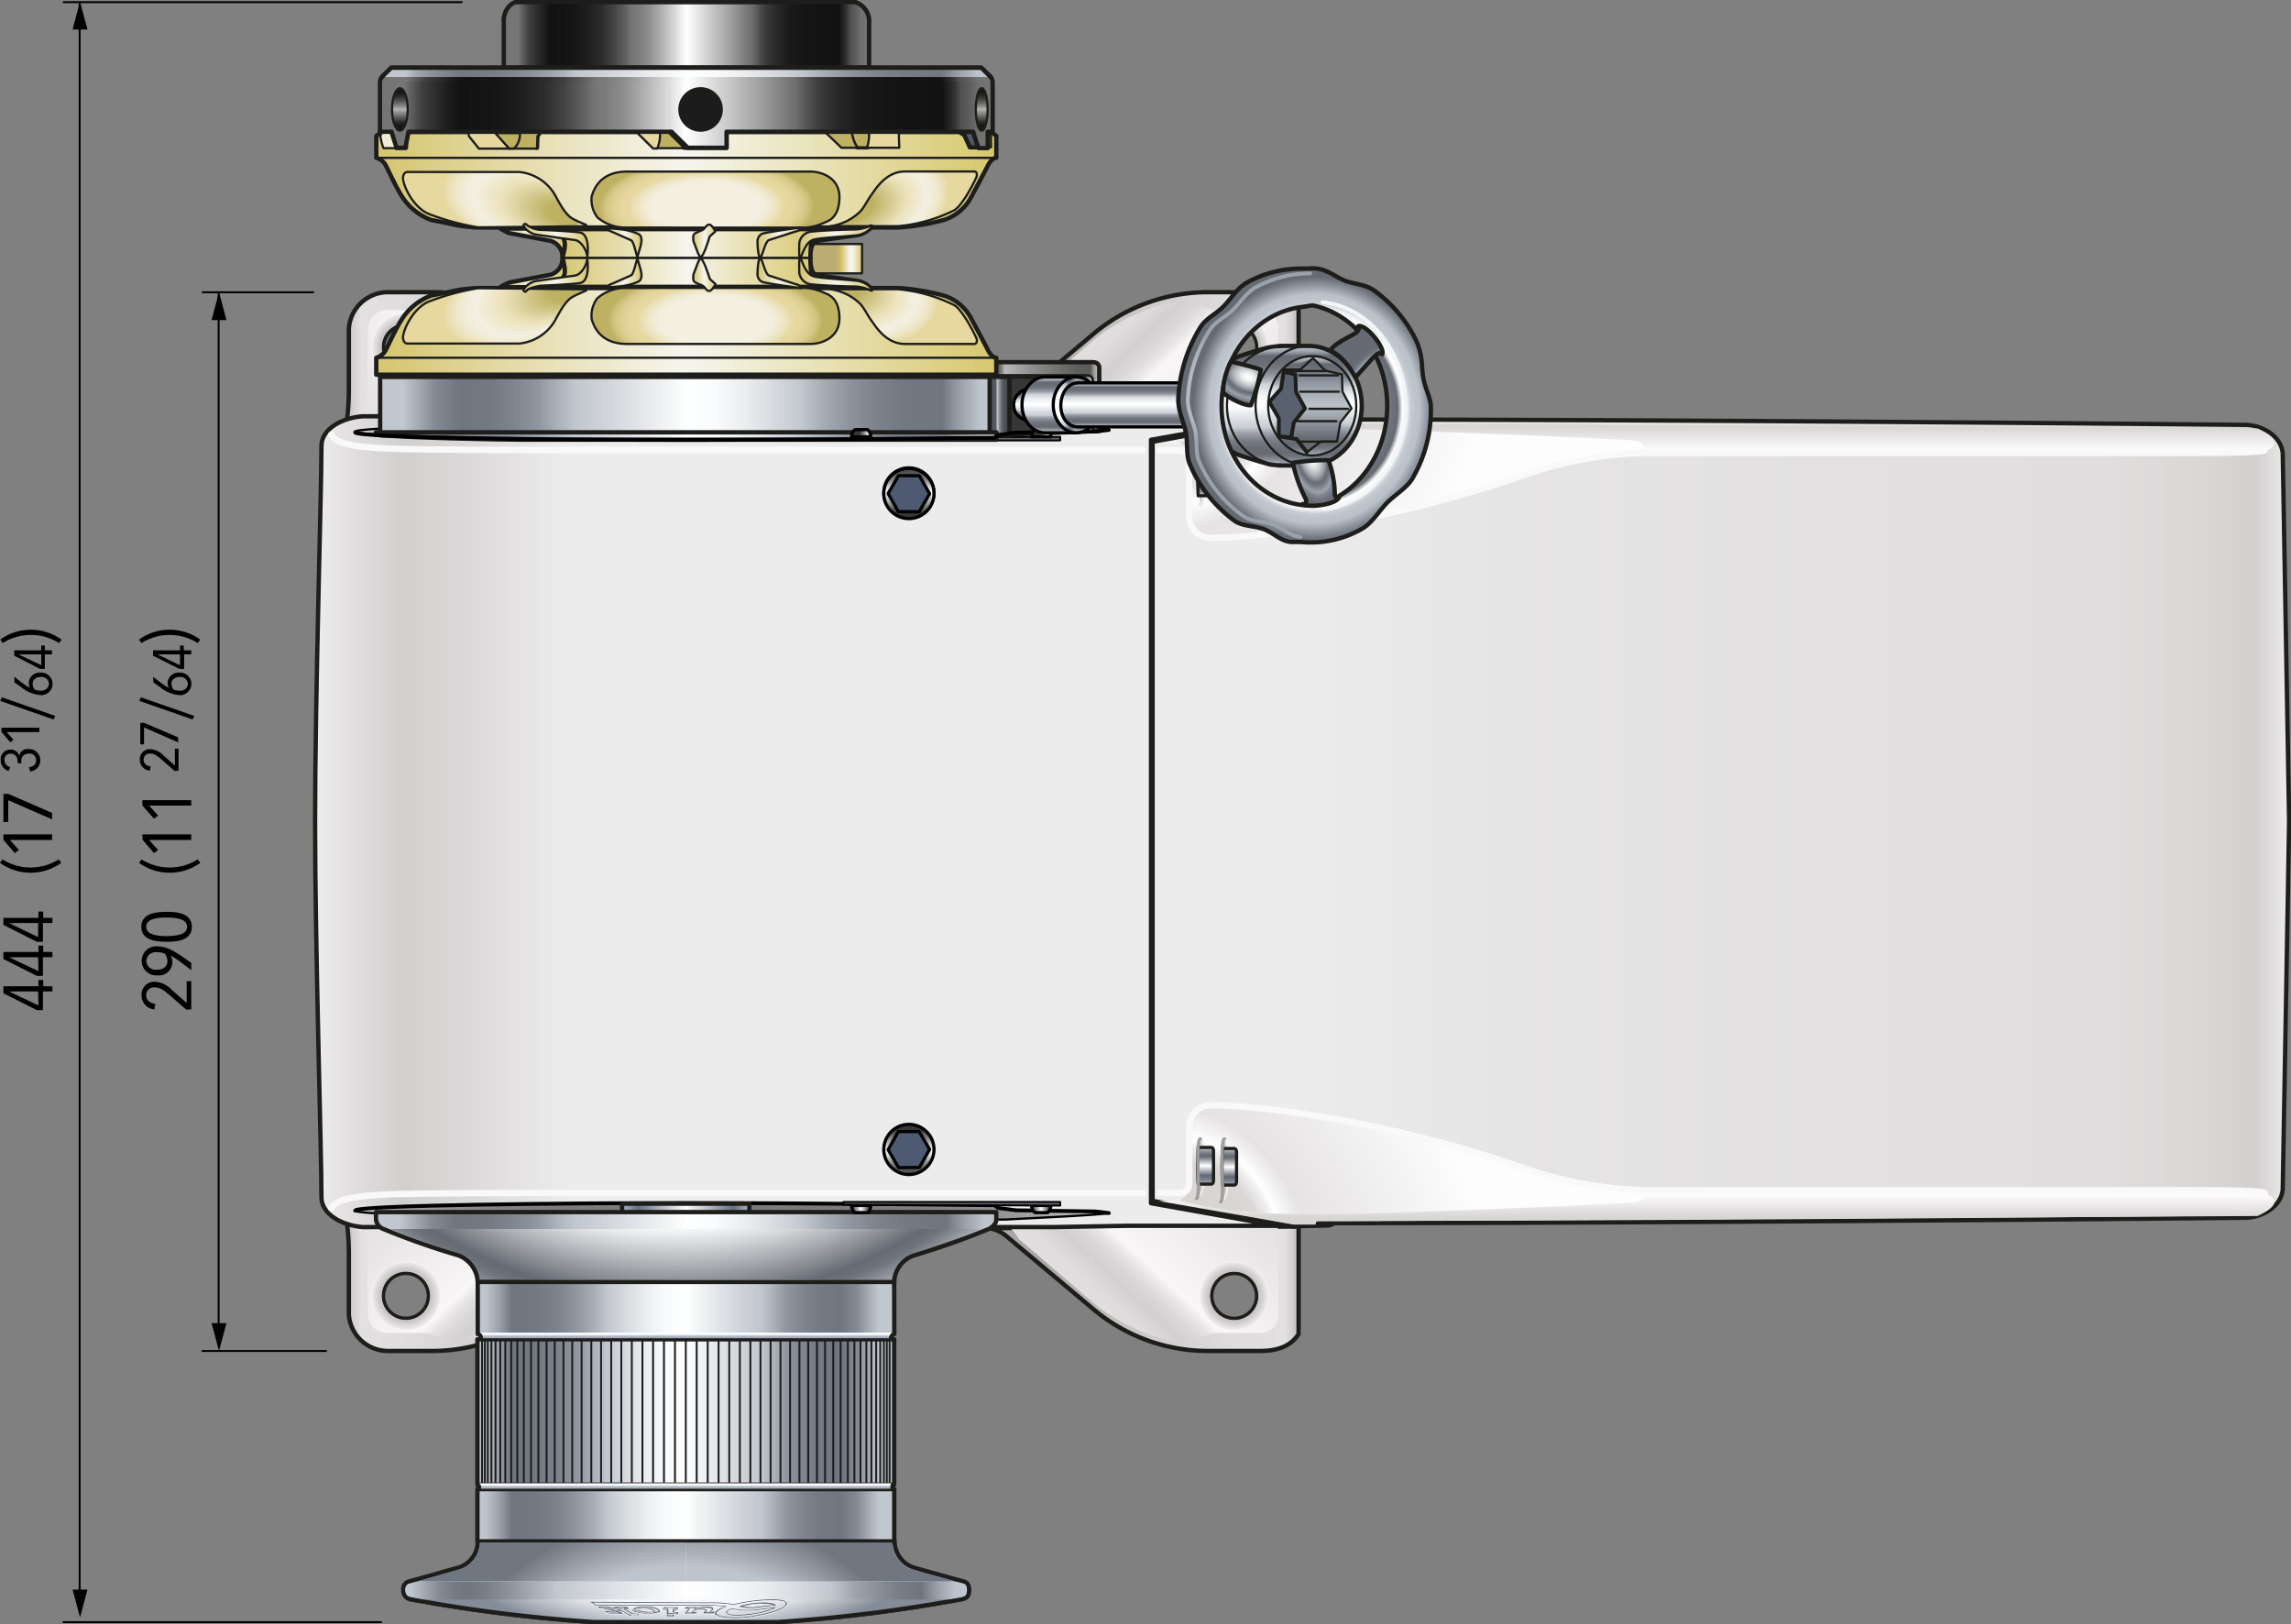 <svg xmlns="http://www.w3.org/2000/svg" xmlns:xlink="http://www.w3.org/1999/xlink" viewBox="0 0 359.85 255.11"><rect x="0" y="0" width="359.85" height="255.11" fill="#808080" stroke="none"/><defs><style>.cls-1{isolation:isolate;}.cls-100,.cls-101,.cls-102,.cls-103,.cls-11,.cls-110,.cls-111,.cls-112,.cls-113,.cls-114,.cls-115,.cls-116,.cls-117,.cls-118,.cls-119,.cls-120,.cls-123,.cls-126,.cls-127,.cls-128,.cls-14,.cls-15,.cls-2,.cls-28,.cls-29,.cls-35,.cls-36,.cls-40,.cls-41,.cls-42,.cls-43,.cls-44,.cls-45,.cls-46,.cls-49,.cls-5,.cls-58,.cls-64,.cls-65,.cls-66,.cls-67,.cls-68,.cls-71,.cls-72,.cls-73,.cls-75,.cls-76,.cls-77,.cls-78,.cls-79,.cls-8,.cls-80,.cls-81,.cls-82,.cls-83,.cls-84,.cls-85,.cls-86,.cls-87,.cls-88,.cls-89,.cls-90,.cls-91,.cls-92,.cls-93,.cls-94,.cls-95,.cls-96,.cls-97,.cls-98,.cls-99{stroke:#1d1d1b;}.cls-100,.cls-101,.cls-102,.cls-103,.cls-104,.cls-105,.cls-106,.cls-107,.cls-108,.cls-109,.cls-11,.cls-110,.cls-111,.cls-112,.cls-113,.cls-114,.cls-115,.cls-116,.cls-117,.cls-118,.cls-119,.cls-120,.cls-121,.cls-122,.cls-123,.cls-126,.cls-127,.cls-128,.cls-14,.cls-15,.cls-16,.cls-17,.cls-18,.cls-19,.cls-2,.cls-23,.cls-24,.cls-25,.cls-26,.cls-27,.cls-28,.cls-29,.cls-31,.cls-32,.cls-33,.cls-34,.cls-35,.cls-36,.cls-37,.cls-38,.cls-39,.cls-40,.cls-41,.cls-42,.cls-43,.cls-44,.cls-45,.cls-46,.cls-49,.cls-5,.cls-53,.cls-54,.cls-55,.cls-56,.cls-58,.cls-60,.cls-61,.cls-62,.cls-63,.cls-64,.cls-65,.cls-66,.cls-67,.cls-68,.cls-71,.cls-72,.cls-73,.cls-75,.cls-76,.cls-77,.cls-78,.cls-79,.cls-8,.cls-80,.cls-81,.cls-82,.cls-83,.cls-84,.cls-85,.cls-86,.cls-87,.cls-88,.cls-89,.cls-90,.cls-91,.cls-92,.cls-93,.cls-94,.cls-95,.cls-96,.cls-97,.cls-98,.cls-99{stroke-linecap:round;}.cls-100,.cls-101,.cls-102,.cls-103,.cls-104,.cls-105,.cls-106,.cls-107,.cls-108,.cls-109,.cls-11,.cls-110,.cls-111,.cls-112,.cls-113,.cls-114,.cls-115,.cls-116,.cls-117,.cls-118,.cls-119,.cls-120,.cls-121,.cls-122,.cls-123,.cls-126,.cls-127,.cls-128,.cls-14,.cls-15,.cls-16,.cls-17,.cls-18,.cls-19,.cls-2,.cls-23,.cls-24,.cls-25,.cls-26,.cls-27,.cls-28,.cls-29,.cls-31,.cls-32,.cls-33,.cls-34,.cls-35,.cls-36,.cls-37,.cls-38,.cls-39,.cls-40,.cls-41,.cls-42,.cls-43,.cls-44,.cls-45,.cls-46,.cls-49,.cls-5,.cls-53,.cls-54,.cls-56,.cls-58,.cls-60,.cls-61,.cls-62,.cls-63,.cls-64,.cls-65,.cls-66,.cls-67,.cls-68,.cls-71,.cls-72,.cls-73,.cls-75,.cls-76,.cls-77,.cls-78,.cls-79,.cls-8,.cls-80,.cls-81,.cls-82,.cls-83,.cls-84,.cls-85,.cls-86,.cls-87,.cls-88,.cls-89,.cls-90,.cls-91,.cls-92,.cls-93,.cls-94,.cls-95,.cls-96,.cls-97,.cls-98,.cls-99{stroke-linejoin:round;}.cls-11,.cls-110,.cls-117,.cls-118,.cls-119,.cls-120,.cls-123,.cls-14,.cls-15,.cls-2,.cls-40,.cls-41,.cls-42,.cls-43,.cls-44,.cls-45,.cls-46,.cls-5,.cls-58,.cls-64,.cls-71,.cls-72,.cls-73,.cls-75,.cls-76,.cls-8,.cls-81,.cls-89,.cls-90,.cls-97,.cls-98{stroke-width:0.68px;}.cls-2{fill:url(#linear-gradient);}.cls-3{fill:url(#linear-gradient-2);}.cls-4{fill:url(#radial-gradient);}.cls-5{fill:url(#linear-gradient-3);}.cls-6{fill:url(#linear-gradient-4);}.cls-7{fill:url(#radial-gradient-2);}.cls-8{fill:url(#linear-gradient-5);}.cls-9{fill:url(#linear-gradient-6);}.cls-10{fill:url(#radial-gradient-3);}.cls-11{fill:url(#linear-gradient-7);}.cls-12{fill:url(#linear-gradient-8);}.cls-13{fill:url(#radial-gradient-4);}.cls-14{fill:url(#linear-gradient-9);}.cls-15{fill:url(#linear-gradient-10);}.cls-16,.cls-56{fill:#fff;}.cls-104,.cls-105,.cls-106,.cls-107,.cls-108,.cls-109,.cls-16,.cls-17,.cls-18,.cls-19,.cls-27,.cls-34,.cls-38,.cls-39,.cls-60,.cls-61,.cls-62,.cls-63{stroke:#000;}.cls-16,.cls-17,.cls-49,.cls-62{stroke-width:0.3px;}.cls-113,.cls-115,.cls-121,.cls-122,.cls-17,.cls-23,.cls-37,.cls-39,.cls-49,.cls-51,.cls-53,.cls-54,.cls-55,.cls-58{fill:none;}.cls-104,.cls-105,.cls-106,.cls-107,.cls-108,.cls-109,.cls-18,.cls-19,.cls-27,.cls-28,.cls-29,.cls-34,.cls-35,.cls-36,.cls-37,.cls-60,.cls-61{stroke-width:0.5px;}.cls-18{fill:url(#linear-gradient-11);}.cls-19{fill:#4e5a72;}.cls-20{fill:url(#linear-gradient-12);}.cls-21{fill:url(#linear-gradient-13);}.cls-22{fill:url(#radial-gradient-5);}.cls-23{stroke:#faf9f9;}.cls-24,.cls-31,.cls-37{stroke:#9d9d9c;}.cls-100,.cls-101,.cls-102,.cls-103,.cls-111,.cls-112,.cls-113,.cls-114,.cls-126,.cls-127,.cls-128,.cls-24,.cls-25,.cls-26,.cls-31,.cls-32,.cls-33,.cls-38,.cls-63,.cls-67,.cls-68,.cls-77,.cls-78,.cls-79,.cls-80,.cls-82,.cls-83,.cls-84,.cls-85,.cls-86,.cls-87,.cls-88,.cls-91,.cls-92,.cls-93,.cls-94,.cls-95,.cls-96,.cls-99{stroke-width:0.35px;}.cls-24,.cls-25{fill:url(#linear-gradient-14);}.cls-25,.cls-26,.cls-32,.cls-33{stroke:#ededed;}.cls-26{fill:url(#linear-gradient-16);}.cls-27{fill:url(#linear-gradient-17);}.cls-28{fill:url(#linear-gradient-18);}.cls-29{fill:url(#linear-gradient-19);}.cls-30{fill:url(#radial-gradient-6);}.cls-31,.cls-32{fill:url(#linear-gradient-20);}.cls-33{fill:url(#linear-gradient-22);}.cls-34{fill:url(#linear-gradient-23);}.cls-35{fill:url(#linear-gradient-24);}.cls-36{fill:url(#linear-gradient-25);}.cls-38{fill:url(#linear-gradient-26);}.cls-115,.cls-116,.cls-121,.cls-122,.cls-39{stroke-width:0.6px;}.cls-40{fill:url(#linear-gradient-27);}.cls-41{fill:url(#linear-gradient-28);}.cls-42{fill:url(#linear-gradient-29);}.cls-43{fill:url(#radial-gradient-7);}.cls-44{fill:url(#linear-gradient-30);}.cls-45{fill:url(#linear-gradient-31);}.cls-46{fill:url(#linear-gradient-32);}.cls-47{fill:url(#radial-gradient-8);}.cls-48{fill:url(#radial-gradient-9);}.cls-50{fill:url(#linear-gradient-33);}.cls-52{fill:#626c77;}.cls-53{stroke:#626c77;stroke-width:0.15px;}.cls-54,.cls-55,.cls-56{stroke:#fff;stroke-width:0.1px;}.cls-57{fill:url(#linear-gradient-34);}.cls-59{fill:url(#linear-gradient-35);}.cls-60{fill:url(#linear-gradient-36);}.cls-61{fill:url(#linear-gradient-37);}.cls-62{fill:#656a73;}.cls-63{fill:url(#linear-gradient-38);}.cls-64{fill:url(#linear-gradient-39);}.cls-65,.cls-66{stroke-width:0.4px;}.cls-65{fill:url(#linear-gradient-40);}.cls-66{fill:#373636;}.cls-67{fill:url(#linear-gradient-41);}.cls-68{fill:url(#linear-gradient-42);}.cls-69{mix-blend-mode:multiply;}.cls-70{fill:url(#linear-gradient-43);}.cls-71{fill:url(#linear-gradient-44);}.cls-72{fill:url(#linear-gradient-45);}.cls-73{fill:#545964;}.cls-74{fill:url(#linear-gradient-46);}.cls-75{fill:url(#linear-gradient-47);}.cls-76{fill:url(#linear-gradient-48);}.cls-77{fill:url(#linear-gradient-49);}.cls-78{fill:url(#radial-gradient-11);}.cls-79{fill:url(#radial-gradient-12);}.cls-80{fill:url(#radial-gradient-13);}.cls-81{fill:url(#linear-gradient-50);}.cls-82{fill:#beb162;}.cls-83{fill:url(#linear-gradient-51);}.cls-84{fill:url(#radial-gradient-14);}.cls-85{fill:url(#radial-gradient-15);}.cls-86{fill:url(#radial-gradient-16);}.cls-87{fill:#e6d89f;}.cls-88{fill:#f1ecd7;}.cls-89{fill:url(#linear-gradient-52);}.cls-90{fill:url(#linear-gradient-53);}.cls-91{fill:url(#linear-gradient-54);}.cls-92{fill:url(#linear-gradient-55);}.cls-93{fill:url(#linear-gradient-56);}.cls-94{fill:url(#linear-gradient-57);}.cls-95{fill:url(#linear-gradient-58);}.cls-96{fill:url(#linear-gradient-59);}.cls-97{fill:url(#linear-gradient-60);}.cls-98{fill:url(#linear-gradient-61);}.cls-99{fill:url(#linear-gradient-62);}.cls-100{fill:url(#linear-gradient-63);}.cls-101{fill:url(#linear-gradient-64);}.cls-102{fill:url(#linear-gradient-65);}.cls-103{fill:url(#linear-gradient-66);}.cls-104{fill:url(#linear-gradient-67);}.cls-105{fill:url(#linear-gradient-68);}.cls-106{fill:url(#linear-gradient-69);}.cls-107{fill:url(#linear-gradient-70);}.cls-108{fill:url(#radial-gradient-17);}.cls-109{fill:url(#linear-gradient-71);}.cls-110{fill:url(#linear-gradient-72);}.cls-111{fill:url(#linear-gradient-73);}.cls-112{fill:url(#linear-gradient-74);}.cls-114{fill:url(#linear-gradient-75);}.cls-116{fill:#5a616e;}.cls-117{fill:url(#radial-gradient-18);}.cls-118{fill:url(#radial-gradient-19);}.cls-119{fill:url(#radial-gradient-20);}.cls-120{fill:url(#radial-gradient-21);}.cls-121{stroke:url(#radial-gradient-22);}.cls-122{stroke:#f4f7f9;}.cls-123{fill:url(#linear-gradient-76);}.cls-124{fill:url(#linear-gradient-77);}.cls-125{mix-blend-mode:screen;fill:url(#linear-gradient-78);}.cls-126{fill:#1c1c1c;}.cls-127{fill:url(#linear-gradient-79);}.cls-128{fill:url(#linear-gradient-80);}</style><linearGradient id="linear-gradient" x1="520.28" y1="494.41" x2="569.09" y2="494.41" gradientTransform="translate(0 5.73)" gradientUnits="userSpaceOnUse"><stop offset="0.18" stop-color="#a9a8a7"/><stop offset="0.28" stop-color="#b5b4b3"/><stop offset="0.53" stop-color="#cecccc"/><stop offset="0.76" stop-color="#dddbdb"/><stop offset="0.95" stop-color="#e2e0e0"/><stop offset="0.96" stop-color="#dddbdb"/><stop offset="0.98" stop-color="#cfcdcd"/><stop offset="0.98" stop-color="#c9c7c7"/></linearGradient><linearGradient id="linear-gradient-2" x1="538.02" y1="490.07" x2="558.12" y2="511.62" gradientTransform="translate(0 5.73)" gradientUnits="userSpaceOnUse"><stop offset="0" stop-color="#e2e0e0"/><stop offset="0.1" stop-color="#dddbdb"/><stop offset="0.19" stop-color="#d2d0d0"/><stop offset="0.25" stop-color="#d7d5d5"/><stop offset="0.32" stop-color="#e6e4e4"/><stop offset="0.37" stop-color="#f8f6f6"/><stop offset="1" stop-color="#e2e0e0"/></linearGradient><radialGradient id="radial-gradient" cx="558.82" cy="493.31" r="5.44" gradientTransform="translate(0 5.73)" gradientUnits="userSpaceOnUse"><stop offset="0" stop-color="#a9a8a7"/><stop offset="0.18" stop-color="#b5b4b3"/><stop offset="0.49" stop-color="#c4c2c2"/><stop offset="0.75" stop-color="#c9c7c7"/><stop offset="0.91" stop-color="#e2e0e0"/><stop offset="0.95" stop-color="#e7e5e5"/><stop offset="0.99" stop-color="#f4f3f3"/><stop offset="1" stop-color="#f6f5f5"/></radialGradient><linearGradient id="linear-gradient-3" x1="309.61" y1="494.69" x2="357.57" y2="494.69" gradientTransform="matrix(-1, 0, 0, 1, 776.88, 5.73)" xlink:href="#linear-gradient"/><linearGradient id="linear-gradient-4" x1="327.07" y1="490.33" x2="347.17" y2="511.89" gradientTransform="matrix(-1, 0, 0, 1, 776.88, 5.73)" xlink:href="#linear-gradient-2"/><radialGradient id="radial-gradient-2" cx="348.16" cy="493.31" r="5.44" gradientTransform="matrix(-1, 0, 0, 1, 776.88, 5.73)" xlink:href="#radial-gradient"/><linearGradient id="linear-gradient-5" x1="520.28" y1="649.58" x2="569.09" y2="649.58" gradientTransform="matrix(1, 0, 0, -1, 0, 1296.47)" xlink:href="#linear-gradient"/><linearGradient id="linear-gradient-6" x1="538.02" y1="645.23" x2="558.12" y2="666.79" gradientTransform="matrix(1, 0, 0, -1, 0, 1296.47)" xlink:href="#linear-gradient-2"/><radialGradient id="radial-gradient-3" cx="558.82" cy="648.48" r="5.44" gradientTransform="matrix(1, 0, 0, -1, 0, 1296.47)" xlink:href="#radial-gradient"/><linearGradient id="linear-gradient-7" x1="309.61" y1="649.86" x2="357.57" y2="649.86" gradientTransform="translate(776.88 1296.47) rotate(180)" xlink:href="#linear-gradient"/><linearGradient id="linear-gradient-8" x1="327.07" y1="645.5" x2="347.17" y2="667.05" gradientTransform="translate(776.88 1296.47) rotate(180)" xlink:href="#linear-gradient-2"/><radialGradient id="radial-gradient-4" cx="348.16" cy="648.48" r="5.44" gradientTransform="translate(776.88 1296.47) rotate(180)" xlink:href="#radial-gradient"/><linearGradient id="linear-gradient-9" x1="414.48" y1="728.68" x2="565.63" y2="728.68" gradientTransform="matrix(1, 0, 0, -1, 0, 1302.2)" gradientUnits="userSpaceOnUse"><stop offset="0" stop-color="#edecec"/><stop offset="0.06" stop-color="#dad8d8"/><stop offset="0.09" stop-color="#d2cfcf"/><stop offset="0.16" stop-color="#dbd9d9"/><stop offset="0.26" stop-color="#edecec"/></linearGradient><linearGradient id="linear-gradient-10" x1="724.47" y1="728.68" x2="546" y2="728.68" gradientTransform="matrix(1, 0, 0, -1, 0, 1302.2)" gradientUnits="userSpaceOnUse"><stop offset="0" stop-color="#edecec"/><stop offset="0.02" stop-color="#dad8d8"/><stop offset="0.03" stop-color="#d2cfcf"/><stop offset="0.08" stop-color="#dad7d7"/><stop offset="0.17" stop-color="#e0dede"/><stop offset="0.41" stop-color="#e2e0e0"/><stop offset="0.69" stop-color="#e6e5e5"/><stop offset="0.88" stop-color="#edecec"/></linearGradient><linearGradient id="linear-gradient-11" x1="507.11" y1="525.7" x2="507.11" y2="517.81" gradientTransform="matrix(1, 0, 0, 1, -0.3, 1.04)" gradientUnits="userSpaceOnUse"><stop offset="0.11" stop-color="#4d4d4d"/><stop offset="0.17" stop-color="#515151"/><stop offset="0.23" stop-color="#5c5c5c"/><stop offset="0.29" stop-color="#6f6f6f"/><stop offset="0.35" stop-color="#898989"/><stop offset="0.41" stop-color="#ababab"/><stop offset="0.47" stop-color="#d4d4d4"/><stop offset="0.47" stop-color="#d6d6d6"/><stop offset="0.52" stop-color="#e5e5e5"/><stop offset="0.6" stop-color="#fff"/><stop offset="0.87" stop-color="#767676"/><stop offset="1" stop-color="#363636"/></linearGradient><linearGradient id="linear-gradient-12" x1="634.6" y1="635.67" x2="634.6" y2="631.66" gradientUnits="userSpaceOnUse"><stop offset="0" stop-color="#d8d5d5"/><stop offset="0.83" stop-color="#faf9f9"/><stop offset="1" stop-color="#fdfdfd"/></linearGradient><linearGradient id="linear-gradient-13" x1="634.6" y1="654.98" x2="634.6" y2="650.97" gradientTransform="matrix(1, 0, 0, -1, 0, 1166.56)" xlink:href="#linear-gradient-12"/><radialGradient id="radial-gradient-5" cx="552.84" cy="631.5" r="39.79" gradientTransform="matrix(0.8, -0.6, 0.92, 1.22, -467.82, 196.5)" gradientUnits="userSpaceOnUse"><stop offset="0.1" stop-color="#d8d5d5"/><stop offset="0.15" stop-color="#dbd8d8"/><stop offset="0.17" stop-color="#e3e1e1"/><stop offset="0.2" stop-color="#f1f0f0"/><stop offset="0.22" stop-color="#fff"/><stop offset="0.31" stop-color="#e5e3e3"/><stop offset="0.94" stop-color="#fdfdfd"/></radialGradient><linearGradient id="linear-gradient-14" x1="553.45" y1="632.63" x2="553.45" y2="623.25" gradientUnits="userSpaceOnUse"><stop offset="0.22" stop-color="#c4c0be"/><stop offset="0.5" stop-color="#e4e1e1"/><stop offset="0.67" stop-color="#ccc9c7"/><stop offset="0.73" stop-color="#c4c0be"/></linearGradient><linearGradient id="linear-gradient-16" x1="557.24" y1="633.16" x2="557.24" xlink:href="#linear-gradient-14"/><linearGradient id="linear-gradient-17" x1="506.93" y1="628.81" x2="506.93" y2="620.93" xlink:href="#linear-gradient-11"/><linearGradient id="linear-gradient-18" x1="1272.74" y1="83.71" x2="1279.26" y2="83.71" gradientTransform="translate(645.74 -648.26) rotate(90) scale(1 1.05)" gradientUnits="userSpaceOnUse"><stop offset="0.03" stop-color="#e2e4e7"/><stop offset="0.05" stop-color="#d5d7db"/><stop offset="0.1" stop-color="#adb0b6"/><stop offset="0.15" stop-color="#8d9299"/><stop offset="0.2" stop-color="#777c84"/><stop offset="0.24" stop-color="#6a6e77"/><stop offset="0.28" stop-color="#656a73"/><stop offset="0.5" stop-color="#fff"/><stop offset="0.73" stop-color="#646b78"/><stop offset="0.77" stop-color="#69707c"/><stop offset="0.82" stop-color="#777d89"/><stop offset="0.88" stop-color="#8f949e"/><stop offset="0.93" stop-color="#b0b4bb"/><stop offset="0.99" stop-color="#dadde0"/><stop offset="1" stop-color="#e2e4e7"/></linearGradient><linearGradient id="linear-gradient-19" x1="1272.57" y1="87.23" x2="1279.09" y2="87.23" xlink:href="#linear-gradient-18"/><radialGradient id="radial-gradient-6" cx="552.84" cy="786.67" r="39.79" gradientTransform="matrix(0.8, 0.6, 0.92, -1.22, -610.16, 1139.23)" xlink:href="#radial-gradient-5"/><linearGradient id="linear-gradient-20" x1="553.45" y1="787.79" x2="553.45" y2="778.42" gradientTransform="matrix(1, 0, 0, -1, 0, 1302.2)" xlink:href="#linear-gradient-14"/><linearGradient id="linear-gradient-22" x1="557.24" y1="788.33" x2="557.24" y2="778.42" gradientTransform="matrix(1, 0, 0, -1, 0, 1302.2)" xlink:href="#linear-gradient-14"/><linearGradient id="linear-gradient-23" x1="506.66" y1="783.98" x2="506.66" y2="776.09" gradientTransform="matrix(1, 0, 0, -1, -0.3, 1301.16)" xlink:href="#linear-gradient-11"/><linearGradient id="linear-gradient-24" x1="1427.91" y1="83.71" x2="1434.43" y2="83.71" gradientTransform="matrix(0, -1, -1.05, 0, 645.74, 1950.46)" xlink:href="#linear-gradient-18"/><linearGradient id="linear-gradient-25" x1="1427.74" y1="87.23" x2="1434.26" y2="87.23" gradientTransform="matrix(0, -1, -1.05, 0, 645.74, 1950.46)" xlink:href="#linear-gradient-18"/><linearGradient id="linear-gradient-26" x1="420.75" y1="634.73" x2="539.13" y2="634.73" gradientUnits="userSpaceOnUse"><stop offset="0" stop-color="#d6d6d6"/><stop offset="0.01" stop-color="#d0d0d0"/><stop offset="0.04" stop-color="#b5b5b5"/><stop offset="0.08" stop-color="#9f9f9f"/><stop offset="0.13" stop-color="#8e8e8e"/><stop offset="0.19" stop-color="#838383"/><stop offset="0.27" stop-color="#7c7c7c"/><stop offset="0.51" stop-color="#7a7a7a"/><stop offset="0.69" stop-color="#7c7c7c"/><stop offset="0.78" stop-color="#848484"/><stop offset="0.85" stop-color="#919191"/><stop offset="0.9" stop-color="#a4a4a4"/><stop offset="0.96" stop-color="#bcbcbc"/><stop offset="1" stop-color="#d6d6d6"/></linearGradient><linearGradient id="linear-gradient-27" x1="229.21" y1="616.23" x2="250.04" y2="616.23" gradientTransform="translate(347.33 806.6) rotate(180)" gradientUnits="userSpaceOnUse"><stop offset="0" stop-color="#b9bec9"/><stop offset="0.14" stop-color="#67707e"/><stop offset="0.5" stop-color="#fff"/><stop offset="0.86" stop-color="#67707e"/><stop offset="1" stop-color="#b9bec9"/></linearGradient><linearGradient id="linear-gradient-28" x1="441.64" y1="594.47" x2="507.01" y2="594.47" gradientTransform="translate(582.09 816.24) rotate(180)" gradientUnits="userSpaceOnUse"><stop offset="0.04" stop-color="#c1c7ce"/><stop offset="0.04" stop-color="#bdc4cb"/><stop offset="0.07" stop-color="#9ba2aa"/><stop offset="0.09" stop-color="#838a93"/><stop offset="0.12" stop-color="#747b85"/><stop offset="0.13" stop-color="#6f7680"/><stop offset="0.18" stop-color="#737a84"/><stop offset="0.22" stop-color="#7e858e"/><stop offset="0.26" stop-color="#9197a0"/><stop offset="0.29" stop-color="#abb1b9"/><stop offset="0.32" stop-color="#c1c7ce"/><stop offset="0.37" stop-color="#d0d4da"/><stop offset="0.48" stop-color="#f6f7f8"/><stop offset="0.5" stop-color="#fff"/><stop offset="0.55" stop-color="#f9fafb"/><stop offset="0.6" stop-color="#eaecee"/><stop offset="0.66" stop-color="#d0d4da"/><stop offset="0.69" stop-color="#c1c7ce"/><stop offset="0.69" stop-color="#c0c6cd"/><stop offset="0.73" stop-color="#a3a9b1"/><stop offset="0.77" stop-color="#8c939c"/><stop offset="0.81" stop-color="#7c838c"/><stop offset="0.86" stop-color="#727983"/><stop offset="0.92" stop-color="#6f7680"/><stop offset="0.93" stop-color="#7f868f"/><stop offset="0.95" stop-color="#9ca2ab"/><stop offset="0.97" stop-color="#b0b7be"/><stop offset="0.98" stop-color="#bdc3ca"/><stop offset="1" stop-color="#c1c7ce"/></linearGradient><linearGradient id="linear-gradient-29" x1="429.93" y1="567.81" x2="518.67" y2="567.81" gradientTransform="translate(947.05 1260.71) rotate(180)" gradientUnits="userSpaceOnUse"><stop offset="0" stop-color="#cce0ee"/><stop offset="0.07" stop-color="#93a7bb"/><stop offset="0.5" stop-color="#fff"/><stop offset="0.93" stop-color="#93a7bb"/><stop offset="1" stop-color="#cce0ee"/></linearGradient><radialGradient id="radial-gradient-7" cx="474.36" cy="627.48" r="69.82" gradientTransform="translate(947.05 1260.71) rotate(180)" gradientUnits="userSpaceOnUse"><stop offset="0" stop-color="#f4f7f9"/><stop offset="0.91" stop-color="#f4f7f9"/><stop offset="0.95" stop-color="#c1c7cd"/><stop offset="1" stop-color="#848c98"/></radialGradient><linearGradient id="linear-gradient-30" x1="424" y1="640.36" x2="521.43" y2="640.36" gradientTransform="matrix(1, 0, 0, 1, 0, 0)" xlink:href="#linear-gradient-28"/><linearGradient id="linear-gradient-31" x1="441.63" y1="578.53" x2="506.98" y2="578.53" gradientTransform="translate(947.05 1260.71) rotate(180)" xlink:href="#linear-gradient-28"/><linearGradient id="linear-gradient-32" x1="441.64" y1="610.45" x2="506.95" y2="610.45" gradientTransform="translate(947.05 1260.71) rotate(180)" xlink:href="#linear-gradient-28"/><radialGradient id="radial-gradient-8" cx="627.06" cy="667.31" r="72.62" gradientTransform="matrix(1.08, 0, 0, -1.03, -205.92, 1270.31)" gradientUnits="userSpaceOnUse"><stop offset="0.72" stop-color="#fff"/><stop offset="0.88" stop-color="#656a73"/><stop offset="0.9" stop-color="#6e737b"/><stop offset="0.92" stop-color="#868b92"/><stop offset="0.95" stop-color="#aeb2b7"/><stop offset="0.99" stop-color="#e4e8ea"/><stop offset="1" stop-color="#f4f7f9"/></radialGradient><radialGradient id="radial-gradient-9" cx="472.5" cy="724.33" r="42.9" gradientUnits="userSpaceOnUse"><stop offset="0.79" stop-color="#bec4cc"/><stop offset="0.99" stop-color="#707781"/></radialGradient><linearGradient id="linear-gradient-33" x1="428.65" y1="694.28" x2="516.75" y2="694.28" gradientUnits="userSpaceOnUse"><stop offset="0.01" stop-color="#c1c7ce"/><stop offset="0.01" stop-color="#bdc4cb"/><stop offset="0.04" stop-color="#9ba2aa"/><stop offset="0.06" stop-color="#838a93"/><stop offset="0.09" stop-color="#747b85"/><stop offset="0.11" stop-color="#6f7680"/><stop offset="0.14" stop-color="#787e88"/><stop offset="0.19" stop-color="#8f959e"/><stop offset="0.25" stop-color="#b4bbc2"/><stop offset="0.27" stop-color="#c1c7ce"/><stop offset="0.33" stop-color="#d2d6dc"/><stop offset="0.5" stop-color="#fff"/><stop offset="0.56" stop-color="#f9fafb"/><stop offset="0.64" stop-color="#eaecee"/><stop offset="0.72" stop-color="#d0d4da"/><stop offset="0.76" stop-color="#c1c7ce"/><stop offset="0.8" stop-color="#9ea5ad"/><stop offset="0.85" stop-color="#848b94"/><stop offset="0.89" stop-color="#757b85"/><stop offset="0.92" stop-color="#6f7680"/><stop offset="0.93" stop-color="#7f868f"/><stop offset="0.95" stop-color="#9ca2ab"/><stop offset="0.97" stop-color="#b0b7be"/><stop offset="0.98" stop-color="#bdc3ca"/><stop offset="1" stop-color="#c1c7ce"/></linearGradient><linearGradient id="linear-gradient-34" x1="474.35" y1="606.68" x2="474.35" y2="606.05" gradientTransform="translate(947.05 1260.71) rotate(180)" gradientUnits="userSpaceOnUse"><stop offset="0" stop-color="#fff"/><stop offset="0.26" stop-color="#d6dae1"/><stop offset="0.53" stop-color="#b3bbc8"/><stop offset="0.67" stop-color="#a6afbe"/></linearGradient><linearGradient id="linear-gradient-35" x1="474.47" y1="583.03" x2="474.47" y2="582.41" xlink:href="#linear-gradient-34"/><linearGradient id="linear-gradient-36" x1="518.69" y1="767.52" x2="521.68" y2="767.52" gradientTransform="translate(1021.73 1400.97) rotate(179.9)" gradientUnits="userSpaceOnUse"><stop offset="0.11" stop-color="#4d4d4d"/><stop offset="0.51" stop-color="#fff"/><stop offset="0.83" stop-color="#767676"/><stop offset="1" stop-color="#363636"/></linearGradient><linearGradient id="linear-gradient-37" x1="490.38" y1="767.47" x2="493.37" y2="767.47" xlink:href="#linear-gradient-36"/><linearGradient id="linear-gradient-38" y1="674.11" x2="539.13" y2="674.11" gradientTransform="matrix(1, 0, 0, -1, 0, 1186.28)" xlink:href="#linear-gradient-26"/><linearGradient id="linear-gradient-39" x1="520.06" y1="507.06" x2="537.59" y2="507.06" gradientUnits="userSpaceOnUse"><stop offset="0.07" stop-color="#5a5a59"/><stop offset="0.09" stop-color="#5e5e5d"/><stop offset="0.11" stop-color="#696968"/><stop offset="0.12" stop-color="#7c7b7b"/><stop offset="0.14" stop-color="#969695"/><stop offset="0.15" stop-color="#b8b7b7"/><stop offset="0.15" stop-color="#bbbaba"/><stop offset="0.16" stop-color="#bab9b9"/><stop offset="0.39" stop-color="#919090"/><stop offset="0.61" stop-color="#737372"/><stop offset="0.79" stop-color="#616060"/><stop offset="0.92" stop-color="#5a5a59"/><stop offset="0.94" stop-color="#797978"/><stop offset="0.95" stop-color="#969595"/><stop offset="0.97" stop-color="#aaaaa9"/><stop offset="0.98" stop-color="#b7b6b6"/><stop offset="1" stop-color="#bbbaba"/></linearGradient><linearGradient id="linear-gradient-40" x1="520.06" y1="508.08" x2="536.6" y2="508.08" xlink:href="#linear-gradient-39"/><linearGradient id="linear-gradient-41" x1="127.29" y1="40.62" x2="135.4" y2="40.62" gradientUnits="userSpaceOnUse"><stop offset="0.45" stop-color="#bdad73"/><stop offset="0.52" stop-color="#c0b072"/><stop offset="0.57" stop-color="#cabb70"/><stop offset="0.61" stop-color="#d7c86e"/><stop offset="0.76" stop-color="#f6f5ee"/><stop offset="0.82" stop-color="#f5f3e7"/><stop offset="0.88" stop-color="#eae4bc"/><stop offset="1" stop-color="#d7c86e"/></linearGradient><linearGradient id="linear-gradient-42" x1="452.24" y1="482.79" x2="493.49" y2="482.79" gradientUnits="userSpaceOnUse"><stop offset="0" stop-color="#d5c56d"/><stop offset="0.19" stop-color="#e2d8a0"/><stop offset="0.5" stop-color="#f6f5ee"/><stop offset="1" stop-color="#d7c86e"/></linearGradient><linearGradient id="linear-gradient-43" x1="444.09" y1="449.97" x2="501.36" y2="449.97" gradientUnits="userSpaceOnUse"><stop offset="0.04" stop-color="#757575"/><stop offset="0.05" stop-color="#606060"/><stop offset="0.07" stop-color="#3e3e3e"/><stop offset="0.1" stop-color="#262626"/><stop offset="0.12" stop-color="#171717"/><stop offset="0.13" stop-color="#121212"/><stop offset="0.19" stop-color="#151515"/><stop offset="0.23" stop-color="#1e1e1e"/><stop offset="0.27" stop-color="#2d2d2d"/><stop offset="0.3" stop-color="#424242"/><stop offset="0.33" stop-color="#5e5e5e"/><stop offset="0.35" stop-color="#757575"/><stop offset="0.37" stop-color="#7c7c7c"/><stop offset="0.4" stop-color="#8f8f8f"/><stop offset="0.43" stop-color="#aeaeae"/><stop offset="0.47" stop-color="#d9d9d9"/><stop offset="0.5" stop-color="#fff"/><stop offset="0.62" stop-color="#a1a1a1"/><stop offset="0.67" stop-color="#757575"/><stop offset="0.68" stop-color="#6e6e6e"/><stop offset="0.7" stop-color="#525252"/><stop offset="0.72" stop-color="#3a3a3a"/><stop offset="0.75" stop-color="#282828"/><stop offset="0.78" stop-color="#1b1b1b"/><stop offset="0.83" stop-color="#141414"/><stop offset="0.92" stop-color="#121212"/><stop offset="0.94" stop-color="#333"/><stop offset="0.95" stop-color="#505050"/><stop offset="0.97" stop-color="#646464"/><stop offset="0.98" stop-color="#717171"/><stop offset="1" stop-color="#757575"/></linearGradient><linearGradient id="linear-gradient-44" x1="426.3" y1="733.53" x2="522.28" y2="733.53" gradientTransform="translate(-366.59 -669.75)" xlink:href="#linear-gradient-28"/><linearGradient id="linear-gradient-45" x1="522.04" y1="733.53" x2="525.15" y2="733.53" gradientTransform="translate(-366.59 -669.75)" gradientUnits="userSpaceOnUse"><stop offset="0.3" stop-color="#53575e"/><stop offset="0.31" stop-color="#5f636a"/><stop offset="0.34" stop-color="#7d8289"/><stop offset="0.37" stop-color="#afb4bb"/><stop offset="0.38" stop-color="#c1c7ce"/><stop offset="0.4" stop-color="#bac0c7"/><stop offset="0.47" stop-color="#979ca3"/><stop offset="0.54" stop-color="#7b7e86"/><stop offset="0.62" stop-color="#65676f"/><stop offset="0.7" stop-color="#55575f"/><stop offset="0.8" stop-color="#4c4d55"/><stop offset="0.92" stop-color="#494a52"/></linearGradient><linearGradient id="linear-gradient-46" x1="444.09" y1="446.27" x2="501.36" y2="446.27" xlink:href="#linear-gradient-43"/><linearGradient id="linear-gradient-47" x1="425.65" y1="738.24" x2="522.93" y2="738.24" gradientTransform="translate(-1.63 -225.28)" gradientUnits="userSpaceOnUse"><stop offset="0" stop-color="#c1c7ce"/><stop offset="0" stop-color="#c0c6cd"/><stop offset="0.03" stop-color="#9fa4ac"/><stop offset="0.06" stop-color="#878c94"/><stop offset="0.08" stop-color="#787d86"/><stop offset="0.11" stop-color="#737881"/><stop offset="0.16" stop-color="#777c85"/><stop offset="0.2" stop-color="#828790"/><stop offset="0.25" stop-color="#949aa2"/><stop offset="0.29" stop-color="#aeb4bb"/><stop offset="0.32" stop-color="#c1c7ce"/><stop offset="0.37" stop-color="#d0d4da"/><stop offset="0.48" stop-color="#f6f7f8"/><stop offset="0.5" stop-color="#fff"/><stop offset="0.55" stop-color="#f9fafb"/><stop offset="0.6" stop-color="#eaecee"/><stop offset="0.66" stop-color="#d0d4da"/><stop offset="0.69" stop-color="#c1c7ce"/><stop offset="0.73" stop-color="#a6acb3"/><stop offset="0.77" stop-color="#90959d"/><stop offset="0.81" stop-color="#80858d"/><stop offset="0.86" stop-color="#767b84"/><stop offset="0.92" stop-color="#737881"/><stop offset="0.93" stop-color="#80858e"/><stop offset="0.95" stop-color="#9ca2aa"/><stop offset="0.97" stop-color="#b1b6be"/><stop offset="0.98" stop-color="#bdc3ca"/><stop offset="1" stop-color="#c1c7ce"/></linearGradient><linearGradient id="linear-gradient-48" x1="425.69" y1="721.8" x2="522.89" y2="721.8" gradientTransform="translate(-1.63 -225.28)" xlink:href="#linear-gradient-42"/><linearGradient id="linear-gradient-49" x1="425.69" y1="725.94" x2="522.89" y2="725.94" gradientTransform="translate(-366.59 -669.75)" xlink:href="#linear-gradient-42"/><radialGradient id="radial-gradient-11" cx="443.28" cy="493.51" fx="429.614" r="13.96" gradientTransform="translate(947.01 675) rotate(165.7) scale(1 0.61)" gradientUnits="userSpaceOnUse"><stop offset="0.19" stop-color="#beb162"/><stop offset="0.47" stop-color="#ece3bd"/><stop offset="0.55" stop-color="#efe9ce"/><stop offset="0.62" stop-color="#f3f0e2"/><stop offset="0.67" stop-color="#f2eedc"/><stop offset="0.72" stop-color="#efe8cc"/><stop offset="0.78" stop-color="#eadfb2"/><stop offset="0.81" stop-color="#e6d89f"/></radialGradient><radialGradient id="radial-gradient-12" cx="477.32" cy="492.92" r="17.07" gradientTransform="translate(953.38 719.35) rotate(-179.68) scale(1 0.45)" gradientUnits="userSpaceOnUse"><stop offset="0.48" stop-color="#f3f0e2"/><stop offset="0.54" stop-color="#f2eedc"/><stop offset="0.6" stop-color="#efe8cc"/><stop offset="0.68" stop-color="#eadfb2"/><stop offset="0.72" stop-color="#e6d89f"/><stop offset="0.8" stop-color="#e4d69c"/><stop offset="0.87" stop-color="#ddcf91"/><stop offset="0.93" stop-color="#d2c480"/><stop offset="0.98" stop-color="#c2b568"/><stop offset="0.99" stop-color="#beb162"/></radialGradient><radialGradient id="radial-gradient-13" cx="496.33" cy="490.25" fx="496.333" r="19.69" gradientTransform="translate(80.48 103.85) rotate(13.86) scale(1 0.56)" xlink:href="#radial-gradient-11"/><linearGradient id="linear-gradient-50" x1="425.69" y1="770.99" x2="522.89" y2="770.99" gradientTransform="matrix(1, 0, 0, -1, -1.63, 1243.7)" xlink:href="#linear-gradient-42"/><linearGradient id="linear-gradient-51" x1="425.69" y1="774.44" x2="522.89" y2="774.44" gradientTransform="matrix(1, 0, 0, -1, -366.59, 799.23)" xlink:href="#linear-gradient-42"/><radialGradient id="radial-gradient-14" cx="443.28" cy="542.01" r="13.96" gradientTransform="matrix(-0.97, -0.25, -0.15, 0.59, 954.3, 266.33)" xlink:href="#radial-gradient-11"/><radialGradient id="radial-gradient-15" cx="477.32" cy="541.41" r="17.07" gradientTransform="matrix(-1, 0.01, 0, 0.45, 953.26, 228.57)" xlink:href="#radial-gradient-12"/><radialGradient id="radial-gradient-16" cx="496.33" cy="538.75" fx="496.333" r="19.69" gradientTransform="matrix(0.97, -0.24, -0.13, -0.55, 87.01, 892.54)" xlink:href="#radial-gradient-11"/><linearGradient id="linear-gradient-52" x1="443.56" y1="482.65" x2="453.66" y2="482.65" xlink:href="#linear-gradient-42"/><linearGradient id="linear-gradient-53" x1="492.25" y1="482.52" x2="501.86" y2="482.52" xlink:href="#linear-gradient-42"/><linearGradient id="linear-gradient-54" x1="447.19" y1="482.25" x2="457.26" y2="482.25" xlink:href="#linear-gradient-42"/><linearGradient id="linear-gradient-55" x1="460.34" y1="482.61" x2="465.71" y2="482.61" xlink:href="#linear-gradient-42"/><linearGradient id="linear-gradient-56" x1="473.87" y1="482.3" x2="477.32" y2="482.3" xlink:href="#linear-gradient-42"/><linearGradient id="linear-gradient-57" x1="483.94" y1="482.54" x2="490.78" y2="482.54" xlink:href="#linear-gradient-42"/><linearGradient id="linear-gradient-58" x1="490.49" y1="482.4" x2="501.83" y2="482.4" xlink:href="#linear-gradient-42"/><linearGradient id="linear-gradient-59" x1="452.24" y1="559.81" x2="493.49" y2="559.81" gradientTransform="matrix(1, 0, 0, -1, 0, 1046.96)" xlink:href="#linear-gradient-42"/><linearGradient id="linear-gradient-60" x1="443.56" y1="559.67" x2="453.66" y2="559.67" gradientTransform="matrix(1, 0, 0, -1, 0, 1046.96)" xlink:href="#linear-gradient-42"/><linearGradient id="linear-gradient-61" x1="492.25" y1="559.53" x2="501.86" y2="559.53" gradientTransform="matrix(1, 0, 0, -1, 0, 1046.96)" xlink:href="#linear-gradient-42"/><linearGradient id="linear-gradient-62" x1="447.19" y1="559.27" x2="457.26" y2="559.27" gradientTransform="matrix(1, 0, 0, -1, 0, 1046.96)" xlink:href="#linear-gradient-42"/><linearGradient id="linear-gradient-63" x1="460.34" y1="559.62" x2="465.71" y2="559.62" gradientTransform="matrix(1, 0, 0, -1, 0, 1046.96)" xlink:href="#linear-gradient-42"/><linearGradient id="linear-gradient-64" x1="473.87" y1="559.32" x2="477.32" y2="559.32" gradientTransform="matrix(1, 0, 0, -1, 0, 1046.96)" xlink:href="#linear-gradient-42"/><linearGradient id="linear-gradient-65" x1="483.94" y1="559.56" x2="490.78" y2="559.56" gradientTransform="matrix(1, 0, 0, -1, 0, 1046.96)" xlink:href="#linear-gradient-42"/><linearGradient id="linear-gradient-66" x1="490.49" y1="559.42" x2="501.83" y2="559.42" gradientTransform="matrix(1, 0, 0, -1, 0, 1046.96)" xlink:href="#linear-gradient-42"/><linearGradient id="linear-gradient-67" x1="518.76" y1="728.14" x2="521.75" y2="728.14" gradientTransform="matrix(-1, 0, 0, 1, 1021.73, -214.69)" xlink:href="#linear-gradient-36"/><linearGradient id="linear-gradient-68" x1="490.45" y1="728.09" x2="493.44" y2="728.09" gradientTransform="matrix(-1, 0, 0, 1, 1021.73, -214.69)" xlink:href="#linear-gradient-36"/><linearGradient id="linear-gradient-69" x1="525.15" y1="510.45" x2="525.15" y2="505.69" gradientUnits="userSpaceOnUse"><stop offset="0.03" stop-color="#bac1c9"/><stop offset="0.03" stop-color="#b2b8c1"/><stop offset="0.06" stop-color="#90969f"/><stop offset="0.08" stop-color="#797e87"/><stop offset="0.1" stop-color="#6a6f78"/><stop offset="0.12" stop-color="#656a73"/><stop offset="0.16" stop-color="#696e77"/><stop offset="0.2" stop-color="#747982"/><stop offset="0.24" stop-color="#878c94"/><stop offset="0.28" stop-color="#a1a6ae"/><stop offset="0.31" stop-color="#c3c8cf"/><stop offset="0.32" stop-color="#cacfd6"/><stop offset="0.38" stop-color="#d9dce1"/><stop offset="0.5" stop-color="#fff"/><stop offset="0.55" stop-color="#f9fafb"/><stop offset="0.61" stop-color="#eaecef"/><stop offset="0.68" stop-color="#d0d4da"/><stop offset="0.69" stop-color="#cacfd6"/><stop offset="0.71" stop-color="#b6bbc3"/><stop offset="0.74" stop-color="#999ea6"/><stop offset="0.78" stop-color="#82878f"/><stop offset="0.81" stop-color="#72777f"/><stop offset="0.85" stop-color="#686d76"/><stop offset="0.91" stop-color="#656a73"/><stop offset="0.92" stop-color="#797f88"/><stop offset="0.94" stop-color="#969ca4"/><stop offset="0.96" stop-color="#aab0b9"/><stop offset="0.98" stop-color="#b6bdc5"/><stop offset="1" stop-color="#bac1c9"/></linearGradient><linearGradient id="linear-gradient-70" x1="531.56" y1="512.45" x2="531.56" y2="503.69" xlink:href="#linear-gradient-69"/><radialGradient id="radial-gradient-17" cx="529.75" cy="508.08" r="5.92" gradientUnits="userSpaceOnUse"><stop offset="0.33" stop-color="#fff"/><stop offset="0.41" stop-color="#f9fafb"/><stop offset="0.51" stop-color="#eaecee"/><stop offset="0.63" stop-color="#d0d4da"/><stop offset="0.69" stop-color="#bdc3cb"/><stop offset="0.7" stop-color="#b5bbc3"/><stop offset="0.73" stop-color="#989ea6"/><stop offset="0.76" stop-color="#828790"/><stop offset="0.79" stop-color="#727780"/><stop offset="0.82" stop-color="#686d76"/><stop offset="0.87" stop-color="#656a73"/><stop offset="0.95" stop-color="#989fa8"/><stop offset="1" stop-color="#b0b7c0"/></radialGradient><linearGradient id="linear-gradient-71" x1="544.32" y1="511.53" x2="544.32" y2="504.61" xlink:href="#linear-gradient-69"/><linearGradient id="linear-gradient-72" x1="566.62" y1="517.59" x2="566.62" y2="498.85" gradientUnits="userSpaceOnUse"><stop offset="0" stop-color="#bac1c9"/><stop offset="0.01" stop-color="#b2b8c1"/><stop offset="0.03" stop-color="#90969f"/><stop offset="0.06" stop-color="#797e87"/><stop offset="0.09" stop-color="#6a6f78"/><stop offset="0.11" stop-color="#656a73"/><stop offset="0.15" stop-color="#696e77"/><stop offset="0.19" stop-color="#747982"/><stop offset="0.23" stop-color="#878c94"/><stop offset="0.27" stop-color="#a1a6ae"/><stop offset="0.31" stop-color="#c3c8cf"/><stop offset="0.32" stop-color="#cacfd6"/><stop offset="0.38" stop-color="#d9dce1"/><stop offset="0.5" stop-color="#fff"/><stop offset="0.55" stop-color="#f9fafb"/><stop offset="0.61" stop-color="#eaecef"/><stop offset="0.68" stop-color="#d0d4da"/><stop offset="0.69" stop-color="#cacfd6"/><stop offset="0.71" stop-color="#b6bbc3"/><stop offset="0.75" stop-color="#999ea6"/><stop offset="0.78" stop-color="#82878f"/><stop offset="0.82" stop-color="#72777f"/><stop offset="0.87" stop-color="#686d76"/><stop offset="0.92" stop-color="#656a73"/><stop offset="0.93" stop-color="#797f88"/><stop offset="0.95" stop-color="#969ca4"/><stop offset="0.97" stop-color="#aab0b9"/><stop offset="0.98" stop-color="#b6bdc5"/><stop offset="1" stop-color="#bac1c9"/></linearGradient><linearGradient id="linear-gradient-73" x1="561.83" y1="517.4" x2="561.83" y2="499.04" gradientUnits="userSpaceOnUse"><stop offset="0" stop-color="#bac1c9"/><stop offset="0.01" stop-color="#b2b8c1"/><stop offset="0.03" stop-color="#90969f"/><stop offset="0.06" stop-color="#797e87"/><stop offset="0.08" stop-color="#6a6f78"/><stop offset="0.1" stop-color="#656a73"/><stop offset="0.14" stop-color="#696e77"/><stop offset="0.19" stop-color="#747982"/><stop offset="0.23" stop-color="#878c94"/><stop offset="0.27" stop-color="#a1a6ae"/><stop offset="0.31" stop-color="#c3c8cf"/><stop offset="0.32" stop-color="#cacfd6"/><stop offset="0.38" stop-color="#d9dce1"/><stop offset="0.5" stop-color="#fff"/><stop offset="0.55" stop-color="#f9fafb"/><stop offset="0.61" stop-color="#eaecef"/><stop offset="0.68" stop-color="#d0d4da"/><stop offset="0.69" stop-color="#cacfd6"/><stop offset="0.71" stop-color="#b6bbc3"/><stop offset="0.75" stop-color="#999ea6"/><stop offset="0.79" stop-color="#82878f"/><stop offset="0.83" stop-color="#72777f"/><stop offset="0.87" stop-color="#686d76"/><stop offset="0.93" stop-color="#656a73"/><stop offset="0.94" stop-color="#797f88"/><stop offset="0.96" stop-color="#969ca4"/><stop offset="0.97" stop-color="#aab0b9"/><stop offset="0.99" stop-color="#b6bdc5"/><stop offset="1" stop-color="#bac1c9"/></linearGradient><linearGradient id="linear-gradient-74" x1="206.11" y1="71.52" x2="206.11" y2="55.96" xlink:href="#linear-gradient-72"/><linearGradient id="linear-gradient-75" x1="206.96" y1="71.02" x2="206.96" y2="56.24" gradientUnits="userSpaceOnUse"><stop offset="0.15" stop-color="#656a73"/><stop offset="0.36" stop-color="#9ba1a9"/><stop offset="0.5" stop-color="#bac1c9"/><stop offset="0.58" stop-color="#afb6be"/><stop offset="0.73" stop-color="#9298a1"/><stop offset="0.92" stop-color="#656a73"/></linearGradient><radialGradient id="radial-gradient-18" cx="571.39" cy="508.13" r="19.03" gradientTransform="translate(0 -45.2) scale(1 1.09)" gradientUnits="userSpaceOnUse"><stop offset="0" stop-color="#cacfd6"/><stop offset="0.14" stop-color="#bbc0c8"/><stop offset="0.4" stop-color="#959aa2"/><stop offset="0.69" stop-color="#656a73"/><stop offset="0.69" stop-color="#6a6f78"/><stop offset="0.7" stop-color="#979ba1"/><stop offset="0.71" stop-color="#bdbfc3"/><stop offset="0.72" stop-color="#dadbdd"/><stop offset="0.72" stop-color="#eeeff0"/><stop offset="0.73" stop-color="#fbfbfb"/><stop offset="0.74" stop-color="#fff"/><stop offset="0.75" stop-color="#f9fafb"/><stop offset="0.77" stop-color="#eaecef"/><stop offset="0.79" stop-color="#d0d4da"/><stop offset="0.79" stop-color="#cacfd6"/><stop offset="0.8" stop-color="#c7ccd3"/><stop offset="0.83" stop-color="#bdc4cb"/><stop offset="0.87" stop-color="#bac1c9"/><stop offset="1" stop-color="#656a73"/></radialGradient><radialGradient id="radial-gradient-19" cx="578" cy="500.46" r="7.57" gradientTransform="matrix(0.74, -0.67, 0.36, 0.39, -26.66, 695.59)" gradientUnits="userSpaceOnUse"><stop offset="0" stop-color="#fff"/><stop offset="0.07" stop-color="#f9fafa"/><stop offset="0.15" stop-color="#eaeaec"/><stop offset="0.24" stop-color="#d0d1d4"/><stop offset="0.35" stop-color="#abaeb3"/><stop offset="0.45" stop-color="#7d8189"/><stop offset="0.5" stop-color="#656a73"/><stop offset="0.58" stop-color="#798089"/><stop offset="0.68" stop-color="#9aa2ac"/><stop offset="0.7" stop-color="#959da7"/><stop offset="0.76" stop-color="#808690"/><stop offset="0.83" stop-color="#717680"/><stop offset="0.9" stop-color="#686d76"/><stop offset="1" stop-color="#656a73"/></radialGradient><radialGradient id="radial-gradient-20" cx="577.25" cy="499.98" r="7.92" gradientTransform="matrix(0.23, 0.97, -0.56, 0.13, 718.33, -108.45)" xlink:href="#radial-gradient-19"/><radialGradient id="radial-gradient-21" cx="560.59" cy="504.89" r="7.06" gradientTransform="translate(136.33 8.77) rotate(18.64) scale(1 0.66)" xlink:href="#radial-gradient-19"/><radialGradient id="radial-gradient-22" cx="561.16" cy="508.12" r="16.92" gradientTransform="translate(0 18.5) scale(1 0.96)" gradientUnits="userSpaceOnUse"><stop offset="0" stop-color="#fff"/><stop offset="0.12" stop-color="#f9fafa"/><stop offset="0.27" stop-color="#eaebed"/><stop offset="0.43" stop-color="#d0d3d8"/><stop offset="0.61" stop-color="#acb2ba"/><stop offset="0.68" stop-color="#9aa2ac"/></radialGradient><linearGradient id="linear-gradient-76" x1="426.26" y1="686.7" x2="522.32" y2="686.7" gradientTransform="translate(-1.63 -225.28)" xlink:href="#linear-gradient-43"/><linearGradient id="linear-gradient-77" x1="426.55" y1="681.13" x2="522.03" y2="681.13" gradientTransform="translate(-366.59 -669.75)" gradientUnits="userSpaceOnUse"><stop offset="0.04" stop-color="#c1c7ce"/><stop offset="0.04" stop-color="#c0c6cd"/><stop offset="0.06" stop-color="#9fa4ac"/><stop offset="0.09" stop-color="#878c94"/><stop offset="0.12" stop-color="#787d86"/><stop offset="0.13" stop-color="#737881"/><stop offset="0.18" stop-color="#777c85"/><stop offset="0.22" stop-color="#828790"/><stop offset="0.26" stop-color="#949aa2"/><stop offset="0.3" stop-color="#aeb4bb"/><stop offset="0.32" stop-color="#c1c7ce"/><stop offset="0.37" stop-color="#d0d4da"/><stop offset="0.48" stop-color="#f6f7f8"/><stop offset="0.5" stop-color="#fff"/><stop offset="0.55" stop-color="#f9fafb"/><stop offset="0.6" stop-color="#eaecee"/><stop offset="0.66" stop-color="#d0d4da"/><stop offset="0.69" stop-color="#c1c7ce"/><stop offset="0.73" stop-color="#a6acb3"/><stop offset="0.77" stop-color="#90959d"/><stop offset="0.81" stop-color="#80858d"/><stop offset="0.86" stop-color="#767b84"/><stop offset="0.92" stop-color="#737881"/><stop offset="0.93" stop-color="#80858e"/><stop offset="0.95" stop-color="#9ca2aa"/><stop offset="0.97" stop-color="#b1b6be"/><stop offset="0.98" stop-color="#bdc3ca"/><stop offset="1" stop-color="#c1c7ce"/></linearGradient><linearGradient id="linear-gradient-78" x1="60.29" y1="12.46" x2="155.35" y2="12.46" xlink:href="#linear-gradient-43"/><linearGradient id="linear-gradient-79" x1="62.81" y1="20.52" x2="62.81" y2="13.86" gradientUnits="userSpaceOnUse"><stop offset="0.13" stop-color="#171717"/><stop offset="0.19" stop-color="#282828"/><stop offset="0.3" stop-color="#565656"/><stop offset="0.46" stop-color="#9f9f9f"/><stop offset="0.5" stop-color="#b2b2b2"/><stop offset="0.6" stop-color="#7f7f7f"/><stop offset="0.7" stop-color="#525252"/><stop offset="0.79" stop-color="#323232"/><stop offset="0.87" stop-color="#1e1e1e"/><stop offset="0.92" stop-color="#171717"/></linearGradient><linearGradient id="linear-gradient-80" x1="154.2" y1="20.52" x2="154.2" y2="13.86" xlink:href="#linear-gradient-79"/></defs><title>C_HR5_XD-BX</title><g class="cls-1"><g id="Livello_2" data-name="Livello 2"><path class="cls-2" d="M562.86,490.37h-8a27.94,27.94,0,0,0-18.44,6.8l-13.59,11.4a5.92,5.92,0,0,1-2.55,1.09l48.65.25V493C567.58,490.89,565.17,490.37,562.86,490.37Zm-4,12.26a3.6,3.6,0,1,1,3.59-3.59A3.6,3.6,0,0,1,558.83,502.63Z" transform="translate(-364.96 -444.48)"/><path class="cls-3" d="M562.88,493.19h-6.76c-1.37,0-3.12-1.13-5.87-1.25s-9,2.29-13.25,5.75l-12,10.25a6.06,6.06,0,0,1-2.12,2.28h42.75s.12-3.28.12-4.66v-9.37A2.82,2.82,0,0,0,562.88,493.19Zm-4,9.7a3.86,3.86,0,1,1,3.85-3.85A3.85,3.85,0,0,1,558.83,502.89Z" transform="translate(-364.96 -444.48)"/><path class="cls-4" d="M558.83,493.6a5.44,5.44,0,1,0,5.43,5.44A5.43,5.43,0,0,0,558.83,493.6Zm0,9.22a3.79,3.79,0,1,1,3.78-3.78A3.78,3.78,0,0,1,558.83,502.82Z" transform="translate(-364.96 -444.48)"/><path class="cls-5" d="M419.75,496.09v9.5a38.51,38.51,0,0,1-.29,4.87l47.8-.24a14.55,14.55,0,0,1-2.54-1.65l-13.59-11.4a28,28,0,0,0-18.44-6.8h-6.88A6.16,6.16,0,0,0,419.75,496.09Zm5.37,3a3.6,3.6,0,1,1,3.6,3.59A3.6,3.6,0,0,1,425.12,499Z" transform="translate(-364.96 -444.48)"/><path class="cls-6" d="M422.75,496.09l-.13,9.44a33.09,33.09,0,0,1-.71,4.69h42.76a6,6,0,0,1-2.13-2.28l-12-10.25c-4.25-3.46-10.5-5.88-13.25-5.75s-4.5,1.25-5.87,1.25h-5.54A3,3,0,0,0,422.75,496.09Zm2.11,3a3.86,3.86,0,1,1,3.86,3.85A3.86,3.86,0,0,1,424.86,499Z" transform="translate(-364.96 -444.48)"/><path class="cls-7" d="M423.28,499a5.44,5.44,0,1,0,5.44-5.44A5.44,5.44,0,0,0,423.28,499Zm1.65,0a3.79,3.79,0,1,1,3.79,3.78A3.79,3.79,0,0,1,424.93,499Z" transform="translate(-364.96 -444.48)"/><path class="cls-8" d="M568.93,654V637.12l-48.65.25a5.92,5.92,0,0,1,2.55,1.09l13.59,11.4a27.94,27.94,0,0,0,18.44,6.8h8C565.17,656.66,567.58,656.14,568.93,654Zm-6.51-6a3.6,3.6,0,1,1-3.59-3.59A3.6,3.6,0,0,1,562.42,648Z" transform="translate(-364.96 -444.48)"/><path class="cls-9" d="M565.75,650.84v-9.37c0-1.38-.12-4.66-.12-4.66H522.88a6.06,6.06,0,0,1,2.12,2.28l12,10.25c4.25,3.46,10.5,5.88,13.25,5.75s4.5-1.25,5.87-1.25h6.76A2.82,2.82,0,0,0,565.75,650.84ZM562.68,648a3.86,3.86,0,1,1-3.85-3.85A3.85,3.85,0,0,1,562.68,648Z" transform="translate(-364.96 -444.48)"/><path class="cls-10" d="M564.26,648a5.44,5.44,0,1,0-5.43,5.44A5.43,5.43,0,0,0,564.26,648Zm-1.65,0a3.79,3.79,0,1,1-3.78-3.78A3.79,3.79,0,0,1,562.61,648Z" transform="translate(-364.96 -444.48)"/><path class="cls-11" d="M425.81,656.66h6.88a28,28,0,0,0,18.44-6.8l13.59-11.4a14.55,14.55,0,0,1,2.54-1.65l-47.8-.24a38.71,38.71,0,0,1,.29,4.87v9.5A6.16,6.16,0,0,0,425.81,656.66Zm2.91-12.26a3.6,3.6,0,1,1-3.6,3.59A3.6,3.6,0,0,1,428.72,644.4Z" transform="translate(-364.96 -444.48)"/><path class="cls-12" d="M425.88,653.84h5.54c1.37,0,3.12,1.13,5.87,1.25s9-2.29,13.25-5.75l12-10.25a6,6,0,0,1,2.13-2.28H421.91a33.09,33.09,0,0,1,.71,4.69l.13,9.44A3,3,0,0,0,425.88,653.84Zm2.84-9.7a3.86,3.86,0,1,1-3.86,3.85A3.85,3.85,0,0,1,428.72,644.14Z" transform="translate(-364.96 -444.48)"/><path class="cls-13" d="M428.72,653.43a5.44,5.44,0,1,0-5.44-5.44A5.44,5.44,0,0,0,428.72,653.43Zm0-9.22a3.79,3.79,0,1,1-3.79,3.78A3.78,3.78,0,0,1,428.72,644.21Z" transform="translate(-364.96 -444.48)"/><path class="cls-14" d="M545.75,633.46,565.63,637H542l-11.37.2H421.91c-3.22-.25-6.46-2-6.46-4.67,0-7.62-1-39.32-1-59s1-51.41,1-59c0-2.72,3.24-4.42,6.46-4.67H530.63L542,510h23.63l-19.88,3.55Z" transform="translate(-364.96 -444.48)"/><path class="cls-15" d="M546,513.87l21.94-4,5.6.13a2.14,2.14,0,0,1,1,.37,16.07,16.07,0,0,1-2.57,0c62,0,145.62.84,145.62.84,2.52,0,5.69,1.66,5.92,4.47,0,0,1,56.75,1,57.8s-1,57.8-1,57.8c-.23,2.8-3.4,4.46-5.92,4.46,0,0-83.62.84-145.62.84a16.07,16.07,0,0,1,2.57,0,2.14,2.14,0,0,1-1,.37l-5.6.13-21.94-4Z" transform="translate(-364.96 -444.48)"/><line class="cls-16" x1="51.2" y1="212.18" x2="31.81" y2="212.18"/><line class="cls-16" x1="49.2" y1="45.9" x2="31.83" y2="45.9"/><polygon points="33.23 50.27 34.4 45.9 35.57 50.27 33.23 50.27"/><line class="cls-17" x1="34.34" y1="211.29" x2="34.34" y2="46.16"/><polygon points="35.57 207.81 34.4 212.18 33.23 207.81 35.57 207.81"/><path d="M394.23,603.06l-2.3-2c-1.17-1-1.73-1.5-2.68-1.5a1.21,1.21,0,0,0-1.33,1.26c0,.5.31,1.19,1.43,1.31l-.15.88a2.16,2.16,0,0,1-2-2.15,2,2,0,0,1,2.06-2.19A4,4,0,0,1,392,600l2.28,2c0-.09,0-.18,0-.27v-3.16H395v4.44Z" transform="translate(-364.96 -444.48)"/><path d="M395,596.84l-1.49-1.12a12.15,12.15,0,0,0-1.74-1.15v0a2.09,2.09,0,0,1-2.09,3.09,2.28,2.28,0,1,1,.05-4.54c1.1,0,2.17.43,3.94,1.66l1.34.94Zm-7.05-1.42a1.45,1.45,0,0,0,1.58,1.37c1.55,0,1.74-1,1.74-1.35a2.42,2.42,0,0,0-.38-1.17,3.11,3.11,0,0,0-1.26-.24A1.51,1.51,0,0,0,387.92,595.42Z" transform="translate(-364.96 -444.48)"/><path d="M391.16,587.69c1.06,0,3.94,0,3.94,2.35s-2.88,2.35-3.94,2.35c-1.71,0-4-.22-4-2.35S389.45,587.69,391.16,587.69Zm-.1,3.81c1.7,0,3.29-.25,3.29-1.46s-1.59-1.46-3.29-1.46-3.14.32-3.14,1.46S389.4,591.5,391.06,591.5Z" transform="translate(-364.96 -444.48)"/><path d="M396.41,580a8.22,8.22,0,0,1-9.61,0l.37-.55a8.31,8.31,0,0,0,8.86,0Z" transform="translate(-364.96 -444.48)"/><path d="M387.33,575.52H395v.89h-6.61l1.4,1.57-.64.49-1.79-2.09Z" transform="translate(-364.96 -444.48)"/><path d="M387.33,570.15H395V571h-6.61l1.4,1.58-.64.48L387.33,571Z" transform="translate(-364.96 -444.48)"/><path d="M392.4,565.58,390.6,564c-.91-.79-1.34-1.17-2.08-1.17a.94.94,0,0,0-1,1c0,.39.23.93,1.11,1l-.12.68a1.67,1.67,0,0,1-1.58-1.66,1.57,1.57,0,0,1,1.61-1.71,3.15,3.15,0,0,1,2.11,1l1.78,1.58c0-.07,0-.14,0-.21v-2.45H393v3.45Z" transform="translate(-364.96 -444.48)"/><path d="M387,558h.58l5.36,2.29v.79l-5.36-2.36v2.67H387Z" transform="translate(-364.96 -444.48)"/><path d="M387.09,554l8.38,2.92-.25.56-8.38-2.92Z" transform="translate(-364.96 -444.48)"/><path d="M389,550.78l1.13.86a9.89,9.89,0,0,0,1.36.89h0a1.8,1.8,0,0,1-.2-.84,1.69,1.69,0,0,1,1.83-1.57,1.77,1.77,0,1,1,0,3.53,5.39,5.39,0,0,1-3.06-1.29l-1-.7Zm5.46,1.09a1.13,1.13,0,0,0-1.23-1.07c-1.2,0-1.35.82-1.35,1.06a2,2,0,0,0,.29.9,2.33,2.33,0,0,0,1,.19A1.17,1.17,0,0,0,394.49,551.87Z" transform="translate(-364.96 -444.48)"/><path d="M389,547.47v-.85h4.24v-.75h.58v.75H395v.63h-1.12v2.29h-.74Zm4.24-.22h-2.94a4.38,4.38,0,0,1-.63,0v0l3.57,1.71Z" transform="translate(-364.96 -444.48)"/><path d="M386.8,544.93a8.22,8.22,0,0,1,9.61,0l-.38.55a8.31,8.31,0,0,0-8.86,0Z" transform="translate(-364.96 -444.48)"/><line class="cls-16" x1="59.87" y1="254.77" x2="9.97" y2="254.77"/><line class="cls-16" x1="72.52" y1="0.34" x2="10" y2="0.34"/><polygon points="11.4 4.63 12.57 0.26 13.74 4.63 11.4 4.63"/><line class="cls-17" x1="12.51" y1="253.13" x2="12.51" y2="0.52"/><polygon points="13.74 249.66 12.57 254.03 11.4 249.66 13.74 249.66"/><path d="M365.5,600.48v-1.1H371v-1h.75v1h1.44v.81H371.7v2.94h-.95Zm5.45-.29h-3.78a4.69,4.69,0,0,1-.81,0v0L371,602.4Z" transform="translate(-364.96 -444.48)"/><path d="M365.5,595.11V594H371v-1h.75v1h1.44v.81H371.7v2.94h-.95Zm5.45-.29h-3.78a4.69,4.69,0,0,1-.81,0v0L371,597Z" transform="translate(-364.96 -444.48)"/><path d="M365.5,589.74v-1.1H371v-1h.75v1h1.44v.81H371.7v2.95h-.95Zm5.45-.29h-3.78a4.69,4.69,0,0,1-.81,0v0l4.59,2.21Z" transform="translate(-364.96 -444.48)"/><path d="M374.58,580a8.24,8.24,0,0,1-9.62,0l.38-.55a8.31,8.31,0,0,0,8.86,0Z" transform="translate(-364.96 -444.48)"/><path d="M365.5,575.52h7.64v.89h-6.61l1.4,1.57-.65.49-1.78-2.09Z" transform="translate(-364.96 -444.48)"/><path d="M365.5,569.16h.75l6.89,3v1l-6.89-3v3.43h-.75Z" transform="translate(-364.96 -444.48)"/><path d="M367.71,564.32c0-.15,0-.24,0-.31a1.06,1.06,0,0,0-1.06-1.16.93.93,0,0,0-1,1,1.12,1.12,0,0,0,.91,1.09l-.24.63a1.75,1.75,0,0,1-1.25-1.76,1.49,1.49,0,0,1,1.5-1.6,1.36,1.36,0,0,1,1.42,1h0a1.3,1.3,0,0,1,1.48-1.09,1.77,1.77,0,0,1,.23,3.53l-.18-.67c.82-.13,1.11-.5,1.11-1.13a1,1,0,0,0-1.16-1,1.08,1.08,0,0,0-1.16,1.13c0,.19,0,.35,0,.41Z" transform="translate(-364.96 -444.48)"/><path d="M365.2,558.77h5.94v.69H366l1.08,1.22-.5.38-1.38-1.62Z" transform="translate(-364.96 -444.48)"/><path d="M365.25,554l8.38,2.92-.24.56L365,554.57Z" transform="translate(-364.96 -444.48)"/><path d="M367.2,550.78l1.13.86a10.45,10.45,0,0,0,1.35.89h0a1.8,1.8,0,0,1-.2-.84,1.69,1.69,0,0,1,1.83-1.57,1.77,1.77,0,1,1,0,3.53,5.44,5.44,0,0,1-3.07-1.29l-1-.7Zm5.45,1.09a1.13,1.13,0,0,0-1.22-1.07c-1.2,0-1.35.82-1.35,1.06a2,2,0,0,0,.29.9,2.31,2.31,0,0,0,1,.19A1.16,1.16,0,0,0,372.65,551.87Z" transform="translate(-364.96 -444.48)"/><path d="M367.2,547.47v-.85h4.24v-.75H372v.75h1.12v.63H372v2.29h-.74Zm4.24-.22H368.5a4.72,4.72,0,0,1-.64,0v0l3.58,1.71Z" transform="translate(-364.96 -444.48)"/><path d="M365,544.93a8.24,8.24,0,0,1,9.62,0l-.38.55a8.31,8.31,0,0,0-8.86,0Z" transform="translate(-364.96 -444.48)"/><path class="cls-18" d="M511.66,521.9a3.94,3.94,0,1,1-4-3.94A3.95,3.95,0,0,1,511.66,521.9Z" transform="translate(-364.96 -444.48)"/><polygon class="cls-19" points="144.4 80.25 141.14 80.27 139.49 77.45 141.1 74.62 144.36 74.6 146.02 77.42 144.4 80.25"/><path class="cls-20" d="M623.25,631.42h86.92c4.66,0,9.83.08,10.5.41s3.64,1.43-1.1,3.63l-147.76.85c-.75,0-.12.5-.12.5h-3.5L547,633.12l3.25-.12,9.13,1.75c2.06.5,12.79.29,26.12-.06,17.11-.46,36.33-1.55,36.62-1.63.94-.25,1-.68,1-.68Z" transform="translate(-364.96 -444.48)"/><path class="cls-21" d="M623.25,515.83h86.92c4.66,0,9.83-.08,10.5-.42s3.64-1.42-1.1-3.63l-147.76-.85c-.75,0-.12-.5-.12-.5h-3.5L547,514.12l3.25.13,9.13-1.75c2.06-.5,12.79-.3,26.12.06,17.11.45,36.33,1.54,36.62,1.62.94.25,1,.69,1,.69Z" transform="translate(-364.96 -444.48)"/><path class="cls-22" d="M550.25,633a2.44,2.44,0,0,0,1.5-2.67v-9a3.35,3.35,0,0,1,3.42-3.25c10.25,0,31.41,3.59,49.08,9.84a63.24,63.24,0,0,0,19,3.5c.37,1.8-1.58,1.91-1.58,1.91-5.35.36-23.25,1.14-39.67,1.67C568.35,635.44,557.7,635.25,550.25,633Z" transform="translate(-364.96 -444.48)"/><path class="cls-23" d="M720.67,631.83c-.67-.33-5.84-.41-10.5-.41H623.25a63.24,63.24,0,0,1-19-3.5c-17.67-6.25-38.83-9.84-49.08-9.84a3.35,3.35,0,0,0-3.42,3.25v9c0,1.1-.58,1.5-2.08,1.5h-2.59" transform="translate(-364.96 -444.48)"/><path class="cls-24" d="M552.88,632.62c1.37-.31,1.12-3.31,1.12-4.93s-.12-4.44-.5-4.44" transform="translate(-364.96 -444.48)"/><path class="cls-25" d="M552.88,632.62c1.37-.31,1.12-3.31,1.12-4.93s-.12-4.44-.5-4.44" transform="translate(-364.96 -444.48)"/><path class="cls-26" d="M556.67,633.16c1.37-.33,1.12-3.5,1.12-5.22s-.12-4.69-.5-4.69" transform="translate(-364.96 -444.48)"/><path class="cls-27" d="M511.66,625a3.94,3.94,0,1,1-4-3.93A3.94,3.94,0,0,1,511.66,625Z" transform="translate(-364.96 -444.48)"/><polygon class="cls-19" points="144.4 183.36 141.14 183.38 139.49 180.57 141.1 177.73 144.36 177.71 146.02 180.53 144.4 183.36"/><path class="cls-28" d="M557,624.86h1.77c.33,0,.42.27.42.6V630c0,.33-.09.6-.42.6H557s-.1-.9-.1-2.86S557,624.86,557,624.86Z" transform="translate(-364.96 -444.48)"/><path class="cls-29" d="M553.16,624.69h2c.32,0,.41.27.41.6v4.56c0,.33-.09.6-.41.6h-2s-.1-1.41-.1-2.87C553.11,625.46,553.16,624.69,553.16,624.69Z" transform="translate(-364.96 -444.48)"/><path class="cls-30" d="M550.25,514a2.44,2.44,0,0,1,1.5,2.67v9a3.35,3.35,0,0,0,3.42,3.25c10.25,0,31.41-3.59,49.08-9.84a63.24,63.24,0,0,1,19-3.5c.37-1.8-1.58-1.91-1.58-1.91-5.35-.36-23.25-1.14-39.67-1.67C568.35,511.59,557.7,511.78,550.25,514Z" transform="translate(-364.96 -444.48)"/><path class="cls-31" d="M552.88,514.41c1.37.31,1.12,3.31,1.12,4.93s-.12,4.44-.5,4.44" transform="translate(-364.96 -444.48)"/><path class="cls-32" d="M552.88,514.41c1.37.31,1.12,3.31,1.12,4.93s-.12,4.44-.5,4.44" transform="translate(-364.96 -444.48)"/><path class="cls-33" d="M556.67,513.87c1.37.33,1.12,3.5,1.12,5.22s-.12,4.69-.5,4.69" transform="translate(-364.96 -444.48)"/><path class="cls-34" d="M511.66,522a3.94,3.94,0,1,0-4,3.93A3.94,3.94,0,0,0,511.66,522Z" transform="translate(-364.96 -444.48)"/><polygon class="cls-19" points="144.4 74.72 141.14 74.7 139.49 77.51 141.1 80.35 144.36 80.37 146.02 77.55 144.4 74.72"/><path class="cls-35" d="M557,522.17h1.77c.33,0,.42-.27.42-.6V517c0-.33-.09-.6-.42-.6H557s-.1.9-.1,2.86S557,522.17,557,522.17Z" transform="translate(-364.96 -444.48)"/><path class="cls-36" d="M553.16,522.34h2c.32,0,.41-.27.41-.6v-4.56c0-.33-.09-.6-.41-.6h-2s-.1,1.41-.1,2.87C553.11,521.58,553.16,522.34,553.16,522.34Z" transform="translate(-364.96 -444.48)"/><path class="cls-37" d="M553.5,623.35c-.48,0-.38,3.13-.38,4.31s.26,5.07-.24,5.07" transform="translate(-364.96 -444.48)"/><path class="cls-37" d="M557.29,623.35c-.47,0-.37,3.3-.37,4.56s.25,5.35-.25,5.35" transform="translate(-364.96 -444.48)"/><path class="cls-38" d="M521.62,636a14.9,14.9,0,0,0,1.69,0c.57-.06,14.88-.69,15.81-1-.81-.12-2.18-.25-2.18-.25l-12.44-.19-2.81-.37-.51-.42s-29.68-.35-48.43-.35-52,.33-52,1.2,38,1.38,52.13,1.38Z" transform="translate(-364.96 -444.48)"/><path class="cls-39" d="M539.12,635c-.81-.12-2.18-.25-2.18-.25l-12.44-.19-2.81-.37-.51-.42s-29.68-.35-48.43-.35-52,.33-52,1.2" transform="translate(-364.96 -444.48)"/><path class="cls-23" d="M544.5,631.85H442.27c-15.92.15-24.1-.1-25.27,2.4" transform="translate(-364.96 -444.48)"/><path class="cls-23" d="M544.5,515.15H442.27c-15.92-.15-24.1.1-25.27-2.4" transform="translate(-364.96 -444.48)"/><rect class="cls-40" x="97.72" y="189.05" width="19.98" height="2.63"/><rect class="cls-41" x="74.99" y="210.35" width="65.46" height="22.83"/><path class="cls-42" d="M440,686.55a4.29,4.29,0,0,1-3.21,4.19c-1.83.48-5.86,1.67-7.63,2.13a1.26,1.26,0,0,0-.85,1.42,1.32,1.32,0,0,0,.92,1.31,244.34,244.34,0,0,0,29.07,3.64h28.87a246.87,246.87,0,0,0,29.1-3.64c.54-.16.91-.49.91-1.37s-.31-1.22-.88-1.38c-2.45-.65-7.68-2.13-7.68-2.13a4.39,4.39,0,0,1-3.15-4.17" transform="translate(-364.96 -444.48)"/><path class="cls-43" d="M429.18,695.6a244.34,244.34,0,0,0,29.07,3.64h28.87a246.87,246.87,0,0,0,29.1-3.64" transform="translate(-364.96 -444.48)"/><path class="cls-44" d="M440,645.89a4.73,4.73,0,0,0-3-4.23,117.9,117.9,0,0,1-11.9-4.19,1.75,1.75,0,0,1-1.08-1.62v-1h97.42v1s.2.9-1.09,1.62a124.81,124.81,0,0,1-12,4.24,4.56,4.56,0,0,0-2.93,4.18Z" transform="translate(-364.96 -444.48)"/><path class="cls-45" d="M505.42,678.32a.45.45,0,0,1-.32-.49H440.29a.67.67,0,0,1-.34.5v8.23h65.47Z" transform="translate(-364.96 -444.48)"/><path class="cls-46" d="M505.41,645.82H440V654s.51,0,.51.71h64.42a.68.68,0,0,1,.5-.71Z" transform="translate(-364.96 -444.48)"/><path class="cls-47" d="M440.34,645.42a4.8,4.8,0,0,0-2.83-4,104.79,104.79,0,0,1-11.31-3.92h92.86s-5.91,2.41-11,3.89a5.37,5.37,0,0,0-3.07,4.08Z" transform="translate(-364.96 -444.48)"/><path class="cls-48" d="M472.65,692.83l-42.08,0c.83-.24,5.52-1.52,7.15-2.1a4.56,4.56,0,0,0,2.61-4h32.33" transform="translate(-364.96 -444.48)"/><path class="cls-48" d="M472.65,692.83l42.22,0c-2.67-.71-5.67-1.57-7.21-2.09a4.62,4.62,0,0,1-2.58-4H472.66" transform="translate(-364.96 -444.48)"/><line class="cls-49" x1="107.72" y1="232.76" x2="107.72" y2="210.56"/><line class="cls-49" x1="109.43" y1="232.76" x2="109.43" y2="210.56"/><line class="cls-49" x1="111.16" y1="232.76" x2="111.16" y2="210.56"/><line class="cls-49" x1="112.87" y1="232.76" x2="112.87" y2="210.56"/><line class="cls-49" x1="114.54" y1="232.76" x2="114.54" y2="210.56"/><line class="cls-49" x1="116.21" y1="232.76" x2="116.21" y2="210.56"/><line class="cls-49" x1="117.86" y1="232.76" x2="117.86" y2="210.56"/><line class="cls-49" x1="119.45" y1="232.76" x2="119.45" y2="210.56"/><line class="cls-49" x1="121.04" y1="232.76" x2="121.04" y2="210.56"/><line class="cls-49" x1="122.59" y1="232.76" x2="122.59" y2="210.56"/><line class="cls-49" x1="124.1" y1="232.76" x2="124.1" y2="210.56"/><line class="cls-49" x1="125.57" y1="232.76" x2="125.57" y2="210.56"/><line class="cls-49" x1="126.95" y1="232.76" x2="126.95" y2="210.56"/><line class="cls-49" x1="128.32" y1="232.76" x2="128.32" y2="210.56"/><line class="cls-49" x1="129.6" y1="232.76" x2="129.6" y2="210.56"/><line class="cls-49" x1="130.88" y1="232.76" x2="130.88" y2="210.56"/><line class="cls-49" x1="132.04" y1="232.76" x2="132.04" y2="210.56"/><line class="cls-49" x1="133.17" y1="232.76" x2="133.17" y2="210.56"/><line class="cls-49" x1="134.2" y1="232.76" x2="134.2" y2="210.56"/><line class="cls-49" x1="135.15" y1="232.76" x2="135.15" y2="210.56"/><line class="cls-49" x1="136.08" y1="232.76" x2="136.08" y2="210.56"/><line class="cls-49" x1="136.87" y1="232.76" x2="136.87" y2="210.56"/><line class="cls-49" x1="137.62" y1="232.76" x2="137.62" y2="210.56"/><line class="cls-49" x1="138.26" y1="232.76" x2="138.26" y2="210.56"/><line class="cls-49" x1="138.83" y1="232.76" x2="138.83" y2="210.56"/><line class="cls-49" x1="139.29" y1="232.76" x2="139.29" y2="210.56"/><line class="cls-49" x1="139.73" y1="232.76" x2="139.73" y2="210.56"/><line class="cls-49" x1="106.02" y1="232.76" x2="106.02" y2="210.56"/><line class="cls-49" x1="104.29" y1="232.76" x2="104.29" y2="210.56"/><line class="cls-49" x1="102.58" y1="232.76" x2="102.58" y2="210.56"/><line class="cls-49" x1="100.91" y1="232.76" x2="100.91" y2="210.56"/><line class="cls-49" x1="99.24" y1="232.76" x2="99.24" y2="210.56"/><line class="cls-49" x1="97.59" y1="232.76" x2="97.59" y2="210.56"/><line class="cls-49" x1="96" y1="232.76" x2="96" y2="210.56"/><line class="cls-49" x1="94.41" y1="232.76" x2="94.41" y2="210.56"/><line class="cls-49" x1="92.87" y1="232.76" x2="92.87" y2="210.56"/><line class="cls-49" x1="91.35" y1="232.76" x2="91.35" y2="210.56"/><line class="cls-49" x1="89.88" y1="232.76" x2="89.88" y2="210.56"/><line class="cls-49" x1="88.5" y1="232.76" x2="88.5" y2="210.56"/><line class="cls-49" x1="87.13" y1="232.76" x2="87.13" y2="210.56"/><line class="cls-49" x1="85.85" y1="232.76" x2="85.85" y2="210.56"/><line class="cls-49" x1="84.56" y1="232.76" x2="84.56" y2="210.56"/><line class="cls-49" x1="83.41" y1="232.76" x2="83.41" y2="210.56"/><line class="cls-49" x1="82.28" y1="232.76" x2="82.28" y2="210.56"/><line class="cls-49" x1="81.25" y1="232.76" x2="81.25" y2="210.56"/><line class="cls-49" x1="80.3" y1="232.76" x2="80.3" y2="210.56"/><line class="cls-49" x1="79.37" y1="232.76" x2="79.37" y2="210.56"/><line class="cls-49" x1="78.58" y1="232.76" x2="78.58" y2="210.56"/><line class="cls-49" x1="77.83" y1="232.76" x2="77.83" y2="210.56"/><line class="cls-49" x1="77.19" y1="232.76" x2="77.19" y2="210.56"/><line class="cls-49" x1="76.62" y1="232.76" x2="76.62" y2="210.56"/><line class="cls-49" x1="76.16" y1="232.76" x2="76.16" y2="210.56"/><line class="cls-49" x1="75.72" y1="232.76" x2="75.72" y2="210.56"/><path class="cls-50" d="M516.22,693.23c.43.13.53.43.53,1s-.23.84-.47,1-2.39.45-2.39.45H431.38s-2-.38-2.22-.47c-.44-.15-.51-.72-.51-.93,0-.44,0-.82.45-1l1.32-.36h84.73Z" transform="translate(-364.96 -444.48)"/><path class="cls-51" d="M483.14,698.46c3.2-.53,5.11-1.2,5.37-1.89a.48.48,0,0,0-.11-.5h0c-.71-.77-5.79-.32-8.12.37a22.12,22.12,0,0,0-4.43-.28l-18-.1a.1.1,0,0,0-.09.06v0a.09.09,0,0,0,0,.08l.7.48,18.3,0,1.83.15c-.85.4-1.33.73-1.33,1h0a.38.38,0,0,0,.18.31C478.22,698.77,481.07,698.8,483.14,698.46Zm5.21-2.06a.43.43,0,0,1,0,.11c-.09.23-.72,1-5.23,1.78-2.16.35-4.88.25-5.48-.22a.24.24,0,0,1-.12-.18c0-.13.19-.44,1.5-1a.11.11,0,0,0,.06-.1.08.08,0,0,0-.08-.07l-2.17-.18H458.57l-.41-.3,17.69.1a23.24,23.24,0,0,1,4.44.27c2.68-.78,7.41-1,8-.42A.32.32,0,0,1,488.35,696.4Z" transform="translate(-364.96 -444.48)"/><path class="cls-52" d="M483.36,697.1l3.34-.42a.09.09,0,0,0,.08-.06.1.1,0,0,0,0-.1c-1.06-.66-4.31-.25-5.54.2,0,0-.07,0-.06.09a.08.08,0,0,0,.07.08A7.19,7.19,0,0,0,483.36,697.1Zm0-.17a6.09,6.09,0,0,1-1.6-.15,9.86,9.86,0,0,1,4.55-.22Z" transform="translate(-364.96 -444.48)"/><path class="cls-52" d="M472.75,697.94h1.5a.18.18,0,0,0,.14-.14s0-.13-.06-.13h-.42l.22-.23.56-.1a3.34,3.34,0,0,1,1.11.08,3.45,3.45,0,0,0-.32.39.08.08,0,0,0,0,0,.08.08,0,0,0,0,0,.11.11,0,0,0,.09.05H477c.05,0,.13-.09.13-.14s0-.13-.05-.13h-.37l.2-.28a.23.23,0,0,0,.06-.16.35.35,0,0,0,0-.11c-.23-.33-1.59-.27-2.57-.09h0a.11.11,0,0,0-.1-.07H472.7c-.05,0-.12.08-.13.13v0s0,.11.05.11l.54.06a3.47,3.47,0,0,0-.5.54s0,0,0,.05a.08.08,0,0,0,0,0A.09.09,0,0,0,472.75,697.94Zm4.29-.1h0Zm-1.3-.07c.09-.14.22-.31.22-.31a.43.43,0,0,0,0-.05.2.2,0,0,0-.05-.14,2.68,2.68,0,0,0-1.09-.12,3.92,3.92,0,0,1,1.95.06c0,.07-.32.49-.32.49a.08.08,0,0,0,0,0h-.7Zm-2.11-.08a.09.09,0,0,0,0,.06v0h-.68l.38-.49c0-.15,0-.23-.68-.25l1.41.09v.07a.1.1,0,0,0,.11.05l.13,0a.79.79,0,0,0-.28.1Z" transform="translate(-364.96 -444.48)"/><path class="cls-52" d="M469.87,698.06l.66,0h.81a.49.49,0,0,0,.13-.23.06.06,0,0,0,0-.07.07.07,0,0,0-.07,0l-.57,0,0-.38.47-.08a.13.13,0,0,0,.1-.13s0-.12-.07-.12h-2.15c-.06,0-.1.08-.1.13s0,.13.1.13c.32,0,.51,0,.53.08l0,.72s0,0,0,.06Zm1.38-.16-.6-.07-.74.06c0-.14,0-.64,0-.64,0-.17-.19-.16-.19-.16s.72,0,1.24,0l-.25,0s-.06.09-.06.13v.42c0,.16.24.17.62.17A.22.22,0,0,1,471.25,697.9Z" transform="translate(-364.96 -444.48)"/><path class="cls-52" d="M470.88,698.26a.63.63,0,0,0-.59-.23c-.27,0-.6,0-.62.2s0,.09,0,.1l.56.12C470.47,698.45,470.83,698.43,470.88,698.26Zm-.61,0-.22,0,.24,0,.26,0Zm-.42,0h0Zm.06,0h0Z" transform="translate(-364.96 -444.48)"/><path class="cls-52" d="M468.61,697.54l-.08-.2a2.94,2.94,0,0,0-1.84-.53c-1.73-.09-2.2.31-2.3.44s.06.22.38.15a4.28,4.28,0,0,1,1.69-.19c1.08.08,1.17.31,1.17.34s-.25.15-1.05.1-1-.13-1-.19-.78-.15-.9,0,.07.22.24.28a7.24,7.24,0,0,0,1.74.25h0C467.22,698,468.57,697.94,468.61,697.54Zm-1.93-.55a2.86,2.86,0,0,1,1.7.46v0c0,.09-.28.18-.75.24a.33.33,0,0,0,.15-.05.57.57,0,0,0,0-.14h0q-.1-.39-1.35-.48a4.45,4.45,0,0,0-1.76.2l-.21,0A4.76,4.76,0,0,1,466.68,697Zm-1.24.61a1.3,1.3,0,0,0,.18.1,4.81,4.81,0,0,1-.66-.15l-.16-.07C464.86,697.53,465.32,697.54,465.44,697.6Z" transform="translate(-364.96 -444.48)"/><path class="cls-52" d="M464.45,698.21h.7a.09.09,0,0,0,.09-.05.08.08,0,0,0,0-.09l-.09-.11a.09.09,0,0,0-.07,0h-.2l-.5,0-1.17-.71a2.07,2.07,0,0,0,.33,0,.08.08,0,0,0,.09-.06.1.1,0,0,0,0-.1l-.21-.14c-.05,0-2,0-2,0h0s0,0,0,.06V697s0,0,.06.06h0a.16.16,0,0,0,.07.07l.52.11.1,0h0l-1.86-.42-1.26,0a.11.11,0,0,0-.1.07v0a.1.1,0,0,0,.05.08l.34.17.79.11,1,.21-.33.06h-.59a.09.09,0,0,0-.09.06,0,0,0,0,0,0,0,.13.13,0,0,0,0,.07l.31.22,2.14.07a.1.1,0,0,0,.09-.07v0a.09.09,0,0,0,0-.08l-.28-.17.4-.08h0s1.21.73,1.21.73A1.31,1.31,0,0,1,464.45,698.21Zm-.65,0a7.76,7.76,0,0,0-1.16-.75c-.07,0-1.12.2-1.12.2a.08.08,0,0,0-.07.08h0a.08.08,0,0,0,.09.08h.56l0,0-1.75,0h0l-.05,0h.32l.82-.15a.08.08,0,0,0,.08-.08h0a.11.11,0,0,0-.08-.09l-1.41-.3-.7-.09h.81l1.87.41.31,0a.1.1,0,0,0,.08-.07v0a.12.12,0,0,0,0-.08l-.33-.19H462l1,0a.14.14,0,0,0-.07.08v0a.15.15,0,0,0,.06.11l1.32.8C464.1,698.07,463.89,698.07,463.8,698.17Z" transform="translate(-364.96 -444.48)"/><path class="cls-52" d="M483.14,698.46c3.2-.53,5.11-1.2,5.37-1.89a.48.48,0,0,0-.11-.5h0c-.71-.77-5.79-.32-8.12.37a22.12,22.12,0,0,0-4.43-.28l-18-.1a.1.1,0,0,0-.09.06v0a.09.09,0,0,0,0,.08l.7.48,18.3,0,1.83.15c-.85.4-1.33.73-1.33,1h0a.38.38,0,0,0,.18.31C478.22,698.77,481.07,698.8,483.14,698.46Zm5.21-2.06a.43.43,0,0,1,0,.11c-.09.23-.72,1-5.23,1.78-2.16.35-4.88.25-5.48-.22a.24.24,0,0,1-.12-.18c0-.13.19-.44,1.5-1a.11.11,0,0,0,.06-.1.08.08,0,0,0-.08-.07l-2.17-.18H458.57l-.41-.3,17.69.1a23.24,23.24,0,0,1,4.44.27c2.68-.78,7.41-1,8-.42A.32.32,0,0,1,488.35,696.4Z" transform="translate(-364.96 -444.48)"/><path class="cls-53" d="M486.69,696.6l-3.34.42a7.45,7.45,0,0,1-2.12-.22C482.46,696.35,485.68,696,486.69,696.6Z" transform="translate(-364.96 -444.48)"/><path class="cls-52" d="M482.13,698.22c3.59-.38,4.61-1.17,4.66-1.21a.08.08,0,0,0,0-.1.09.09,0,0,0-.1,0l-3.52.42-1.69,0-1.51-.24c-.55.13-1.07.42-1,.73C479,698.35,480.71,698.33,482.13,698.22Zm0-.18c-2.84.22-3-.21-3-.26h0c0-.15.34-.39.87-.53l1.48.25,1.73,0,3-.36A12.78,12.78,0,0,1,482.11,698Z" transform="translate(-364.96 -444.48)"/><path class="cls-53" d="M477,697.84a10,10,0,0,0-1.44,0l.32-.44c.15-.21-1.63-.25-1.82,0l-.36.38h.63l-.07.09s-.91,0-1.52,0c0,0,.42-.55.5-.63s-.61-.11-.61-.11l.07-.08h1.57l-.15.11c1.28-.3,3.08-.25,2.71.19l-.29.42h.54Z" transform="translate(-364.96 -444.48)"/><path class="cls-53" d="M471.38,697.76l0,.16h-.68a3.1,3.1,0,0,0-.84.06v-.73c0-.14-.41-.16-.63-.16V697h2.15l0,.08s-.58,0-.58.16v.42C470.73,697.76,471,697.76,471.38,697.76Z" transform="translate(-364.96 -444.48)"/><path class="cls-53" d="M469.77,698.24c0,.06.15.12.5.12s.5-.06.51-.12-.14-.12-.49-.12S469.77,698.18,469.77,698.24Z" transform="translate(-364.96 -444.48)"/><path class="cls-53" d="M466.63,697.88c1.24,0,1.87-.16,1.89-.35s-.55-.56-1.83-.63-2,.18-2.23.4.29,0,.29,0a4.5,4.5,0,0,1,1.72-.19c.94.07,1.22.26,1.26.41s-.36.26-1.15.21-1-.12-1.1-.23a1.37,1.37,0,0,0-.75,0s0,.07.2.14A7.32,7.32,0,0,0,466.63,697.88Z" transform="translate(-364.96 -444.48)"/><path class="cls-53" d="M465.06,698l.09.11h-.7c-.27,0-.49,0-.58.1l-1.28-.74-1,.21h.57l.33.2-2.08-.06-.31-.21h.59a6.52,6.52,0,0,0,.8-.14l-1.41-.31a3,3,0,0,0-.78-.1l-.33-.17,1.24,0s1.33.31,1.89.41l.28,0-.33-.19a2.69,2.69,0,0,0-.56-.12l-.11-.07s1.17,0,2,0l.21.15H463c-.17,0,0,.07,0,.07s1.13.73,1.29.79A3,3,0,0,0,465.06,698Z" transform="translate(-364.96 -444.48)"/><path class="cls-54" d="M477.49,698.2c.73.57,3.58.6,5.65.26,3.2-.53,5.11-1.2,5.37-1.89" transform="translate(-364.96 -444.48)"/><path class="cls-55" d="M479,697.8c.06.55,1.76.53,3.18.42,3.59-.38,4.61-1.17,4.66-1.21" transform="translate(-364.96 -444.48)"/><path class="cls-54" d="M479.22,697.59a2.63,2.63,0,0,1,.78-.35l1.48.25,1.73,0,3-.36" transform="translate(-364.96 -444.48)"/><path class="cls-55" d="M481.21,696.89a7.19,7.19,0,0,0,2.15.21l3.34-.42" transform="translate(-364.96 -444.48)"/><path class="cls-55" d="M480.29,696.61c2.68-.78,7.41-1,8-.42" transform="translate(-364.96 -444.48)"/><path class="cls-55" d="M481.73,696.78a9.86,9.86,0,0,1,4.55-.22" transform="translate(-364.96 -444.48)"/><path class="cls-54" d="M457.81,696.22l.7.48,18.3,0,1.83.15" transform="translate(-364.96 -444.48)"/><path class="cls-54" d="M458.24,696.24l17.61.1a23.24,23.24,0,0,1,4.44.27" transform="translate(-364.96 -444.48)"/><path class="cls-54" d="M476.71,697.66l.2-.28" transform="translate(-364.96 -444.48)"/><path class="cls-54" d="M475.58,697.94H477c.05,0,.13-.09.13-.14" transform="translate(-364.96 -444.48)"/><path class="cls-54" d="M473.91,697.66l.22-.23.56-.1a3.34,3.34,0,0,1,1.11.08" transform="translate(-364.96 -444.48)"/><path class="cls-54" d="M472.75,697.94h1.5a.18.18,0,0,0,.14-.14" transform="translate(-364.96 -444.48)"/><path class="cls-54" d="M474.2,697.18a4.9,4.9,0,0,1,2.58,0" transform="translate(-364.96 -444.48)"/><path class="cls-54" d="M473.21,697.09s.49,0,.83,0" transform="translate(-364.96 -444.48)"/><path class="cls-54" d="M472.93,697.76l.38-.49" transform="translate(-364.96 -444.48)"/><path class="cls-54" d="M469.71,698.33a.91.91,0,0,0,.56.12c.41,0,.56,0,.61-.19" transform="translate(-364.96 -444.48)"/><path class="cls-54" d="M470.05,698.24l.24,0,.26,0" transform="translate(-364.96 -444.48)"/><path class="cls-56" d="M469.71,697.09s.72,0,1.24,0" transform="translate(-364.96 -444.48)"/><path class="cls-56" d="M471.33,698h-.81c-.1,0-.57.07-.74.09" transform="translate(-364.96 -444.48)"/><path class="cls-54" d="M464.89,697.72a4.87,4.87,0,0,0,1.74.25,5.12,5.12,0,0,0,1.81-.23" transform="translate(-364.96 -444.48)"/><path class="cls-54" d="M464.77,697.4a4.28,4.28,0,0,1,1.69-.19c1.08.08,1.17.31,1.17.34" transform="translate(-364.96 -444.48)"/><path class="cls-54" d="M464.44,697.36l.13,0a3.84,3.84,0,0,1,2.11-.34,2.86,2.86,0,0,1,1.7.46" transform="translate(-364.96 -444.48)"/><path class="cls-54" d="M462.21,697.66l.4-.08s1.21.73,1.21.73a1.31,1.31,0,0,1,.63-.1h.7" transform="translate(-364.96 -444.48)"/><path class="cls-54" d="M460,697.71l.31.22,2.14.07" transform="translate(-364.96 -444.48)"/><path class="cls-54" d="M458.87,697l.34.17.79.11,1,.21" transform="translate(-364.96 -444.48)"/><path class="cls-54" d="M461.36,697a.16.16,0,0,0,.07.07l.52.11.1,0" transform="translate(-364.96 -444.48)"/><path class="cls-54" d="M459.35,697h.81l1.87.41.28-.07" transform="translate(-364.96 -444.48)"/><line class="cls-55" x1="98.02" y1="252.58" x2="97.08" y2="252.58"/><path class="cls-54" d="M464.89,697.54a1.09,1.09,0,0,1,.55.06.37.37,0,0,1,.18.1,4.66,4.66,0,0,0,2,0" transform="translate(-364.96 -444.48)"/><path class="cls-55" d="M472.62,697.2l.45,0" transform="translate(-364.96 -444.48)"/><line class="cls-55" x1="106.34" y1="252.7" x2="105.86" y2="252.78"/><path class="cls-55" d="M469.71,697.26c0-.1-.42-.09-.53-.08" transform="translate(-364.96 -444.48)"/><line class="cls-55" x1="98.56" y1="252.73" x2="98.3" y2="252.75"/><path class="cls-54" d="M462.92,697.16a.15.15,0,0,0,.06.11l1.21.75.81,0" transform="translate(-364.96 -444.48)"/><path class="cls-54" d="M471.17,697.82s-.41,0-.47-.06" transform="translate(-364.96 -444.48)"/><line class="cls-54" x1="97.14" y1="253.32" x2="96.58" y2="253.32"/><polyline class="cls-54" points="96.5 253.11 95.83 253.21 95.35 253.25"/><path class="cls-54" d="M479,696.87a3.72,3.72,0,0,0-1.5.91" transform="translate(-364.96 -444.48)"/><path class="cls-57" d="M505.05,653.79H440.36a.77.77,0,0,1,.44.87h63.79A.91.91,0,0,1,505.05,653.79Z" transform="translate(-364.96 -444.48)"/><line class="cls-58" x1="140.16" y1="233.88" x2="75.16" y2="233.88"/><path class="cls-59" d="M504.94,677.44H440.23a.83.83,0,0,1,.29.86h64.31A1.41,1.41,0,0,1,504.94,677.44Z" transform="translate(-364.96 -444.48)"/><path class="cls-60" d="M498.72,633.81a1.46,1.46,0,0,0,.52,1.12h2a1.48,1.48,0,0,0,.49-1.12Z" transform="translate(-364.96 -444.48)"/><path class="cls-61" d="M527,633.81a1.46,1.46,0,0,0,.52,1.12h2a1.49,1.49,0,0,0,.5-1.12Z" transform="translate(-364.96 -444.48)"/><polygon class="cls-62" points="132.47 189.21 132.47 188.78 166.53 188.78 166.53 189.34 132.47 189.21"/><path class="cls-63" d="M521.62,510.89a14.9,14.9,0,0,1,1.69,0c.57.07,14.88.69,15.81,1-.81.13-2.18.25-2.18.25l-12.44.19-2.81.38-.51.41s-29.68.35-48.43.35-52-.33-52-1.2,38-1.38,52.13-1.38Z" transform="translate(-364.96 -444.48)"/><polygon class="cls-62" points="132.47 68.73 132.47 69.17 166.53 69.17 166.53 68.61 132.47 68.73"/><path class="cls-23" d="M720.67,515.2c-.67.33-5.84.41-10.5.41H623.25a63.24,63.24,0,0,0-19,3.5c-17.67,6.25-38.83,9.84-49.08,9.84a3.35,3.35,0,0,1-3.42-3.25v-9c0-1.1-.58-1.5-2.08-1.5h-2.59" transform="translate(-364.96 -444.48)"/><path class="cls-64" d="M521.69,512.81l15.93-.64v-10s0-.81-1-.81H520.06v11.31Z" transform="translate(-364.96 -444.48)"/><path class="cls-65" d="M521.6,512.73l15-.52v-8.12s0-.66-.94-.66H520.06v9.16Z" transform="translate(-364.96 -444.48)"/><path class="cls-66" d="M520.76,512.47l15-.51v-7.54s0-.65-.94-.65H519.22v8.61Z" transform="translate(-364.96 -444.48)"/><rect class="cls-67" x="127.29" y="38.32" width="8.12" height="4.61"/><path class="cls-68" d="M453.31,485h38.94a6.53,6.53,0,0,1,1.32-4.36H452.24A10,10,0,0,1,453.31,485Z" transform="translate(-364.96 -444.48)"/><g class="cls-69"><path class="cls-70" d="M444.09,455.12v-7.39c0-1.7,1.21-2.91,2.06-2.91h53.14a3.16,3.16,0,0,1,2.18,2.91v7.39Z" transform="translate(-364.96 -444.48)"/><path class="cls-58" d="M444.09,455.12v-7.39c0-1.7,1.21-2.91,2.06-2.91h53.14a3.16,3.16,0,0,1,2.18,2.91v7.39Z" transform="translate(-364.96 -444.48)"/></g><rect class="cls-71" x="59.71" y="59.19" width="96.17" height="9.17"/><rect class="cls-72" x="155.45" y="59.19" width="3.11" height="9.17"/><path class="cls-73" d="M517.26,467.62l-.84-1.7-.84-.74h2.23s.47,1.52.86,2.56h-1.41" transform="translate(-364.96 -444.48)"/><g class="cls-69"><path class="cls-74" d="M444.09,447.73c0-1.7,1.21-2.91,2.06-2.91h53.14a3.16,3.16,0,0,1,2.18,2.91" transform="translate(-364.96 -444.48)"/><path class="cls-58" d="M444.09,447.73c0-1.7,1.21-2.91,2.06-2.91h53.14a3.16,3.16,0,0,1,2.18,2.91" transform="translate(-364.96 -444.48)"/></g><path class="cls-75" d="M424,512.76c5,.5,20,.78,22.84.78h74.63v-1.16H424Z" transform="translate(-364.96 -444.48)"/><path class="cls-76" d="M521.45,500.67v2.66H424.06v-2.66a2.45,2.45,0,0,0,1.5-1.22c.32-.63,1.79-3.79,2.63-5a9.32,9.32,0,0,1,4.49-3.55s2.43-.46,3.4-.7a21.91,21.91,0,0,1,4.49-.48H506a34.82,34.82,0,0,1,7.28,1.21,7.32,7.32,0,0,1,4.13,3.4c.6,1.09,2.44,4.56,2.75,5.18S521,500.67,521.45,500.67Z" transform="translate(-364.96 -444.48)"/><line class="cls-77" x1="156.49" y1="56.19" x2="59.1" y2="56.19"/><path class="cls-78" d="M446.44,498.44H429c-.75,0-.75-1-.75-1,.21-1.77,1.95-4.77,4.11-5.61a38.65,38.65,0,0,1,7.67-2.08c1.17,0,16.42.17,16.42.17.58,0,.58.2.58.2s-.94.38-1.94.88-1.68,1.49-2.75,3.44a7.3,7.3,0,0,1-5.87,4" transform="translate(-364.96 -444.48)"/><path class="cls-79" d="M463.12,489.71a6.68,6.68,0,0,0-4.32,1.6,4.54,4.54,0,0,0-.9,3.31c.31,1,1.27,3.88,5.54,3.88h28.81c1.69,0,4.69-.94,4.56-4.25s-2-3.56-2.74-3.93a8.13,8.13,0,0,0-2.69-.62Z" transform="translate(-364.96 -444.48)"/><path class="cls-80" d="M506,489.91a24.53,24.53,0,0,1,8.87,2.51c1.09.66,2.75,3.58,3.5,5.29,0,0,.17.79-.39.79H507.12c-3.06,0-4.67-2.85-5.36-3.77-.44-.59-1.06-1.84-1.64-2.48a8.45,8.45,0,0,0-4.7-2.34Z" transform="translate(-364.96 -444.48)"/><path class="cls-81" d="M521.45,469.26v-3.45l-.86-.61h-.47l0,2.42h-2.82l-.88-1.93-.8-.49H501.5a5.54,5.54,0,0,1-.31,2.42h-1.54a5,5,0,0,1-.9-2.42H479.08v2.49h-6.67l-2.66-2.49H449.83l-.46.68-.06,1.81.06-1.81.46-.68h-20.5l-.61.55v1.94h-1.52l-.88-2.49h-1.39l-.86.63v3.43a2.45,2.45,0,0,1,1.5,1.22c.32.63,1.79,3.79,2.63,5a9.32,9.32,0,0,0,4.49,3.55s2.43.46,3.4.7a21.91,21.91,0,0,0,4.49.48H506a34.82,34.82,0,0,0,7.28-1.21,7.35,7.35,0,0,0,4.13-3.4c.6-1.09,2.44-4.56,2.75-5.18S521,469.26,521.45,469.26Z" transform="translate(-364.96 -444.48)"/><path class="cls-82" d="M501.5,465.2a5.54,5.54,0,0,1-.31,2.42h-1.54a5,5,0,0,1-.9-2.42Z" transform="translate(-364.96 -444.48)"/><line class="cls-83" x1="156.49" y1="24.79" x2="59.1" y2="24.79"/><path class="cls-84" d="M446.44,471.49H429c-.75,0-.75,1-.75,1,.21,1.77,1.95,4.77,4.11,5.61a38.65,38.65,0,0,0,7.67,2.08c1.17,0,16.42-.17,16.42-.17.58,0,.58-.21.58-.21s-.94-.37-1.94-.87-1.68-1.49-2.75-3.44a7.3,7.3,0,0,0-5.87-4" transform="translate(-364.96 -444.48)"/><path class="cls-85" d="M463.12,480.22a6.68,6.68,0,0,1-4.32-1.6,4.57,4.57,0,0,1-.9-3.32c.31-1,1.27-3.87,5.54-3.87h28.81c1.69,0,4.69.94,4.56,4.25s-2,3.56-2.74,3.93a8.13,8.13,0,0,1-2.69.62Z" transform="translate(-364.96 -444.48)"/><path class="cls-86" d="M506,480a24.53,24.53,0,0,0,8.87-2.51c1.09-.66,2.75-3.58,3.5-5.29,0,0,.17-.79-.39-.79H507.12c-3.06,0-4.67,2.85-5.36,3.77-.44.59-1.06,1.84-1.64,2.48a8.45,8.45,0,0,1-4.7,2.34Z" transform="translate(-364.96 -444.48)"/><polygon class="cls-82" points="104.89 20.69 107.45 23.21 107.45 23.27 102.6 23.27 100.03 20.69 104.89 20.69"/><polygon class="cls-87" points="73.53 20.72 73.66 21.4 75.22 23.34 80.1 23.34 77.78 20.72 73.53 20.72"/><polygon class="cls-82" points="78.28 20.72 78.41 21.4 79.97 23.34 84.35 23.34 84.41 21.4 84.87 20.72 78.28 20.72"/><path class="cls-88" d="M425.06,465.22l-.37.53a9,9,0,0,0,.5,2h2l-.88-2.53Z" transform="translate(-364.96 -444.48)"/><path class="cls-82" d="M494.5,465.2l.75.68,1.88,1.81h2.52a5.84,5.84,0,0,1-.9-2.49Z" transform="translate(-364.96 -444.48)"/><path class="cls-87" d="M506.15,465.2l0,.68.06,1.81h-5.06a6.87,6.87,0,0,0,.31-2.49Z" transform="translate(-364.96 -444.48)"/><polygon class="cls-82" points="155.12 23.15 155.66 23.15 155.66 21.4 155.16 20.72 155.12 23.15"/><path class="cls-82" d="M442.75,465.38h3.87a3.07,3.07,0,0,1-.93,2.43h-.75Z" transform="translate(-364.96 -444.48)"/><path class="cls-87" d="M465,465.29h3.62a5.39,5.39,0,0,1-.43,2.52h-.63Z" transform="translate(-364.96 -444.48)"/><path class="cls-89" d="M443.56,480.38a9.93,9.93,0,0,0,1.38.71l6.47,1.21a2.64,2.64,0,0,1,1.9,2.67c.26-1.11.9-2.88-.48-3.6a8.5,8.5,0,0,1-1.71-1Z" transform="translate(-364.96 -444.48)"/><path class="cls-90" d="M492.25,485c0-1.45.27-2.36.85-2.67l6.53-.92a3.81,3.81,0,0,0,2.25-1.32,6.83,6.83,0,0,1-2.46.27h-6.34C492.25,480.85,492.25,485,492.25,485Z" transform="translate(-364.96 -444.48)"/><path class="cls-91" d="M447.19,479.81c.06.57,1.1,1.39,2,1.52l6.07.85c1.06.13,1.94,1.84,1.94,2.67.23-1.64.07-3.64-1.14-3.85s-6.26-.42-6.26-.42a3.92,3.92,0,0,1-2.12-.79C447.46,479.46,447.19,479.81,447.19,479.81Z" transform="translate(-364.96 -444.48)"/><path class="cls-92" d="M460.34,480.36c.07.25.52.46.91.6l2.76,1.22c.47.13.7,1.65,1.07,2.67.39-1.51,1.15-3.09.12-3.64a9.36,9.36,0,0,0-2.92-.72A15.08,15.08,0,0,0,460.34,480.36Z" transform="translate(-364.96 -444.48)"/><path class="cls-93" d="M475,484.85c-.27,0-.78-1.71-1.1-2.42,0,0-.2-.95.12-1.22s1.23-.53,1.43-.69.52-.77.9-.77.83.74.95,1.1l-.87.77C476.17,482.54,475.4,484.85,475,484.85Z" transform="translate(-364.96 -444.48)"/><path class="cls-94" d="M484.37,484.85c-.28,0-.41-1.27-.43-2.48a1.35,1.35,0,0,1,.77-1.2c1-.26,5.71-.94,6.08-.94,0,.28-.62.6-.91.62l-4.09,1.32C485.12,482.29,484.73,484.85,484.37,484.85Z" transform="translate(-364.96 -444.48)"/><path class="cls-95" d="M490.68,485c.46-.93.87-2.6,2.18-2.91s5.69-.52,6.77-.68,2.41-1,2.2-1.55a6.44,6.44,0,0,1-2.42.66c-1.12,0-5.5.15-7.16.36a2.11,2.11,0,0,0-1.75,1.82C490.52,483.41,490.39,485,490.68,485Z" transform="translate(-364.96 -444.48)"/><path class="cls-96" d="M453.31,485h38.94a6.53,6.53,0,0,0,1.32,4.36H452.24A10,10,0,0,0,453.31,485Z" transform="translate(-364.96 -444.48)"/><path class="cls-97" d="M443.56,489.56a9.93,9.93,0,0,1,1.38-.71l6.47-1.22a2.63,2.63,0,0,0,1.9-2.66c.26,1.11.9,2.88-.48,3.59a8.27,8.27,0,0,0-1.7,1.05Z" transform="translate(-364.96 -444.48)"/><path class="cls-98" d="M492.25,485c0,1.45.27,2.36.85,2.66l6.53.93a3.75,3.75,0,0,1,2.24,1.32,6.77,6.77,0,0,0-2.45-.27h-6.34C492.25,489.09,492.25,485,492.25,485Z" transform="translate(-364.96 -444.48)"/><path class="cls-99" d="M447.19,490.13c.06-.57,1.1-1.39,2-1.52l6.07-.85c1.06-.13,1.94-1.84,1.94-2.67.23,1.64.07,3.64-1.14,3.85s-6.26.42-6.26.42c-1.08.2-1.92.45-2.12.79S447.19,490.13,447.19,490.13Z" transform="translate(-364.96 -444.48)"/><path class="cls-100" d="M460.34,489.58c.07-.25.52-.46.91-.6l2.76-1.22c.47-.13.7-1.65,1.07-2.67.39,1.5,1.15,3.09.12,3.64a9.36,9.36,0,0,1-2.92.72A17.25,17.25,0,0,1,460.34,489.58Z" transform="translate(-364.96 -444.48)"/><path class="cls-101" d="M475,485.09c-.27,0-.78,1.71-1.1,2.42,0,0-.2.94.12,1.22s1.23.53,1.43.69.52.77.89.77.84-.74,1-1.1l-.87-.78C476.17,487.4,475.4,485.09,475,485.09Z" transform="translate(-364.96 -444.48)"/><path class="cls-102" d="M484.37,485.09c-.28,0-.41,1.27-.43,2.48a1.35,1.35,0,0,0,.77,1.2c1,.26,5.71.94,6.08.94,0-.28-.62-.6-.91-.62l-4.09-1.32C485.13,487.65,484.73,485.09,484.37,485.09Z" transform="translate(-364.96 -444.48)"/><path class="cls-103" d="M490.68,485c.46.93.87,2.59,2.18,2.91s5.69.52,6.77.68,2.41,1,2.2,1.55a6.44,6.44,0,0,0-2.42-.66c-1.12,0-5.5-.16-7.16-.36a2.11,2.11,0,0,1-1.75-1.82C490.52,486.53,490.39,485,490.68,485Z" transform="translate(-364.96 -444.48)"/><path class="cls-39" d="M539.12,512c-.81.13-2.18.25-2.18.25l-12.44.19-2.81.38-.51.41s-29.68.35-48.43.35-52-.33-52-1.2" transform="translate(-364.96 -444.48)"/><path class="cls-104" d="M498.72,513.08a1.47,1.47,0,0,1,.52-1.12h2a1.5,1.5,0,0,1,.49,1.12Z" transform="translate(-364.96 -444.48)"/><path class="cls-105" d="M527,513.08a1.47,1.47,0,0,1,.52-1.12h2a1.5,1.5,0,0,1,.5,1.12Z" transform="translate(-364.96 -444.48)"/><path class="cls-106" d="M526.12,510.45a2.43,2.43,0,0,1,0-4.76" transform="translate(-364.96 -444.48)"/><path class="cls-107" d="M534,503.69c2,0,3.61,2,3.61,4.38s-1.62,4.38-3.61,4.38h-4.91c-2,0-3.61-2-3.61-4.38s1.62-4.38,3.61-4.38Z" transform="translate(-364.96 -444.48)"/><path class="cls-108" d="M534,512.45c-2,0-3.61-2-3.61-4.38s1.61-4.38,3.61-4.38" transform="translate(-364.96 -444.48)"/><path class="cls-109" d="M557.05,511.53H534.38c-3.85,0-3.6-6.92,0-6.92h22.67Z" transform="translate(-364.96 -444.48)"/><path class="cls-110" d="M564.5,517.44c-2-.52-4.28-1.28-4.9-1.48a8.39,8.39,0,0,1-.16-15.46c.67-.23,2.9-1,4.82-1.46l1.74-.23h4.51c4.6,0,8.34,4.21,8.34,9.39s-3.74,9.39-8.34,9.39H566Z" transform="translate(-364.96 -444.48)"/><path class="cls-111" d="M566,517.4c-4.6,0-8.33-4.12-8.33-9.2S561.4,499,566,499" transform="translate(-364.96 -444.48)"/><ellipse class="cls-112" cx="206.11" cy="63.73" rx="6.92" ry="7.8"/><path class="cls-113" d="M570.51,517.59c-4.61,0-8.34-4.2-8.34-9.39s3.73-9.39,8.34-9.39" transform="translate(-364.96 -444.48)"/><polyline class="cls-114" points="201.7 58.04 204.25 58.04 206.24 56.24 203.97 58.27 201.64 58.38 203.47 58.81 203.57 61.52 204.99 64.14 203.24 66.36 202.82 68.7 203.7 68.94 205.28 71.03 207.45 69.36 210 69.36 210.53 66.36 212.28 64.14 210.87 61.52 210.77 58.81 208.12 58.19 206.24 56.24"/><polyline class="cls-115" points="200.87 68.53 203.63 68.96 205.28 71.03"/><polygon class="cls-116" points="202.81 68.7 203.22 66.36 204.97 64.14 203.56 61.52 203.46 58.81 202.15 58.5 201.7 58.04 201.2 61.07 199.37 63.11 200.87 65.69 200.87 68.53 202.81 68.7"/><line class="cls-113" x1="205.66" y1="64.21" x2="211.72" y2="64.21"/><line class="cls-113" x1="204.22" y1="61.52" x2="210.29" y2="61.52"/><line class="cls-113" x1="204.1" y1="58.96" x2="210.16" y2="58.96"/><line class="cls-113" x1="202.1" y1="58.27" x2="208.16" y2="58.27"/><line class="cls-113" x1="203.85" y1="66.15" x2="209.91" y2="66.15"/><line class="cls-113" x1="203.85" y1="69.36" x2="209.91" y2="69.36"/><path class="cls-117" d="M588.55,504c-.4-2.1,0-3.4-1.16-6.05a20.76,20.76,0,0,0-6.53-7.8c-1.33-1-3-1-4.56-1.55-1.91-.74-3.22-2.25-5.82-1.94h-1.2a17.45,17.45,0,0,0-8.44,2.19c-1.57.86-2.49,2.55-3.78,3.84-1.15,1.13-2.69,1.8-3.57,3.21a23.21,23.21,0,0,0-3.45,11.2c-.07,1.84.88,3.78,1.19,5.3s0,3.52.59,4.9a21.09,21.09,0,0,0,7,8.94c1.31.94,3.18.79,4.67,1.36s2.62,1.87,4.26,2h1.19c.52,0,1,.07,1.56.07a16.08,16.08,0,0,0,8.41-2.15c1.56-.9,2.67-2.79,3.94-4.1,1.07-1.1,3-2.28,3.86-3.62a21.23,21.23,0,0,0,3-11.3C589.74,507.12,588.86,505.61,588.55,504Zm-16.89,19.9-.58,0c-7.87,0-14.25-7-14.25-15.66,0-8.1,5.61-14.77,12.79-15.57l1.49-.23c6.67,1.33,11.74,7.9,11.74,15.8C582.85,515.89,578.06,522.31,571.66,523.88Z" transform="translate(-364.96 -444.48)"/><path class="cls-118" d="M573.87,499.52c1.13-1.5,3.74-2.35,4.25-2.94s.19-.89.19-.89c1.31-.31,4.31,3.56,3.75,4.43-.44-.24-.54-.24-1,.13s-2.53,2.76-3.21,3.5C576.06,500.31,573.87,499.52,573.87,499.52Z" transform="translate(-364.96 -444.48)"/><path class="cls-119" d="M573.62,516.75a16.72,16.72,0,0,1,1,5.15c0,1,.68.61.68.61-.36,1.3-5,1.74-5.7,1.12.51.06.7-.32.38-.93a22.18,22.18,0,0,1-1.94-5.54A35.93,35.93,0,0,1,573.62,516.75Z" transform="translate(-364.96 -444.48)"/><path class="cls-120" d="M558.31,501.25c.88.25,3.44.81,4.69,1.31a31.14,31.14,0,0,1-1.56,5.56c-.88.13-3.44-1.06-4.38-2A11.36,11.36,0,0,1,558.31,501.25Z" transform="translate(-364.96 -444.48)"/><path class="cls-121" d="M569.22,528.81c-1.63-.14-2.76-1.38-4.25-1.94s-3.37-.4-4.67-1.31a20.47,20.47,0,0,1-7-8.62c-.57-1.32-.28-3.25-.59-4.72s-1.25-3.33-1.18-5.1a21.8,21.8,0,0,1,3.44-10.8c.88-1.35,2.43-2,3.57-3.09,1.29-1.24,2.21-2.87,3.78-3.7a18,18,0,0,1,8.45-2.11" transform="translate(-364.96 -444.48)"/><path class="cls-122" d="M572.68,491.94c7.28.73,13,7.73,13,16.26s-5.56,15.34-12.7,16.23" transform="translate(-364.96 -444.48)"/><path class="cls-123" d="M424.64,465.17h1.82l.79,2.52h1.38l.5-2.52h41.31l2.56,2.52h6.08v-2.52h38.73s.47,1.53.86,2.57h1.43v-2.57h.78v-7.76a1.5,1.5,0,0,0-.29-.83l-1.49-1.47H426.42l-1.49,1.47a1.46,1.46,0,0,0-.29.83Z" transform="translate(-364.96 -444.48)"/><g class="cls-69"><polyline class="cls-124" points="155.62 12.11 154.13 10.64 61.45 10.64 59.96 12.11"/><polyline class="cls-58" points="155.62 12.11 154.13 10.64 61.45 10.64 59.96 12.11"/></g><polygon class="cls-125" points="155.53 12.78 60.28 12.78 60.53 12.15 155.16 12.15 155.53 12.78"/><circle class="cls-126" cx="110.04" cy="17.19" r="3.33"/><ellipse class="cls-127" cx="62.81" cy="17.19" rx="1.23" ry="3.33"/><ellipse class="cls-128" cx="154.2" cy="17.19" rx="0.93" ry="3.33"/></g></g></svg>